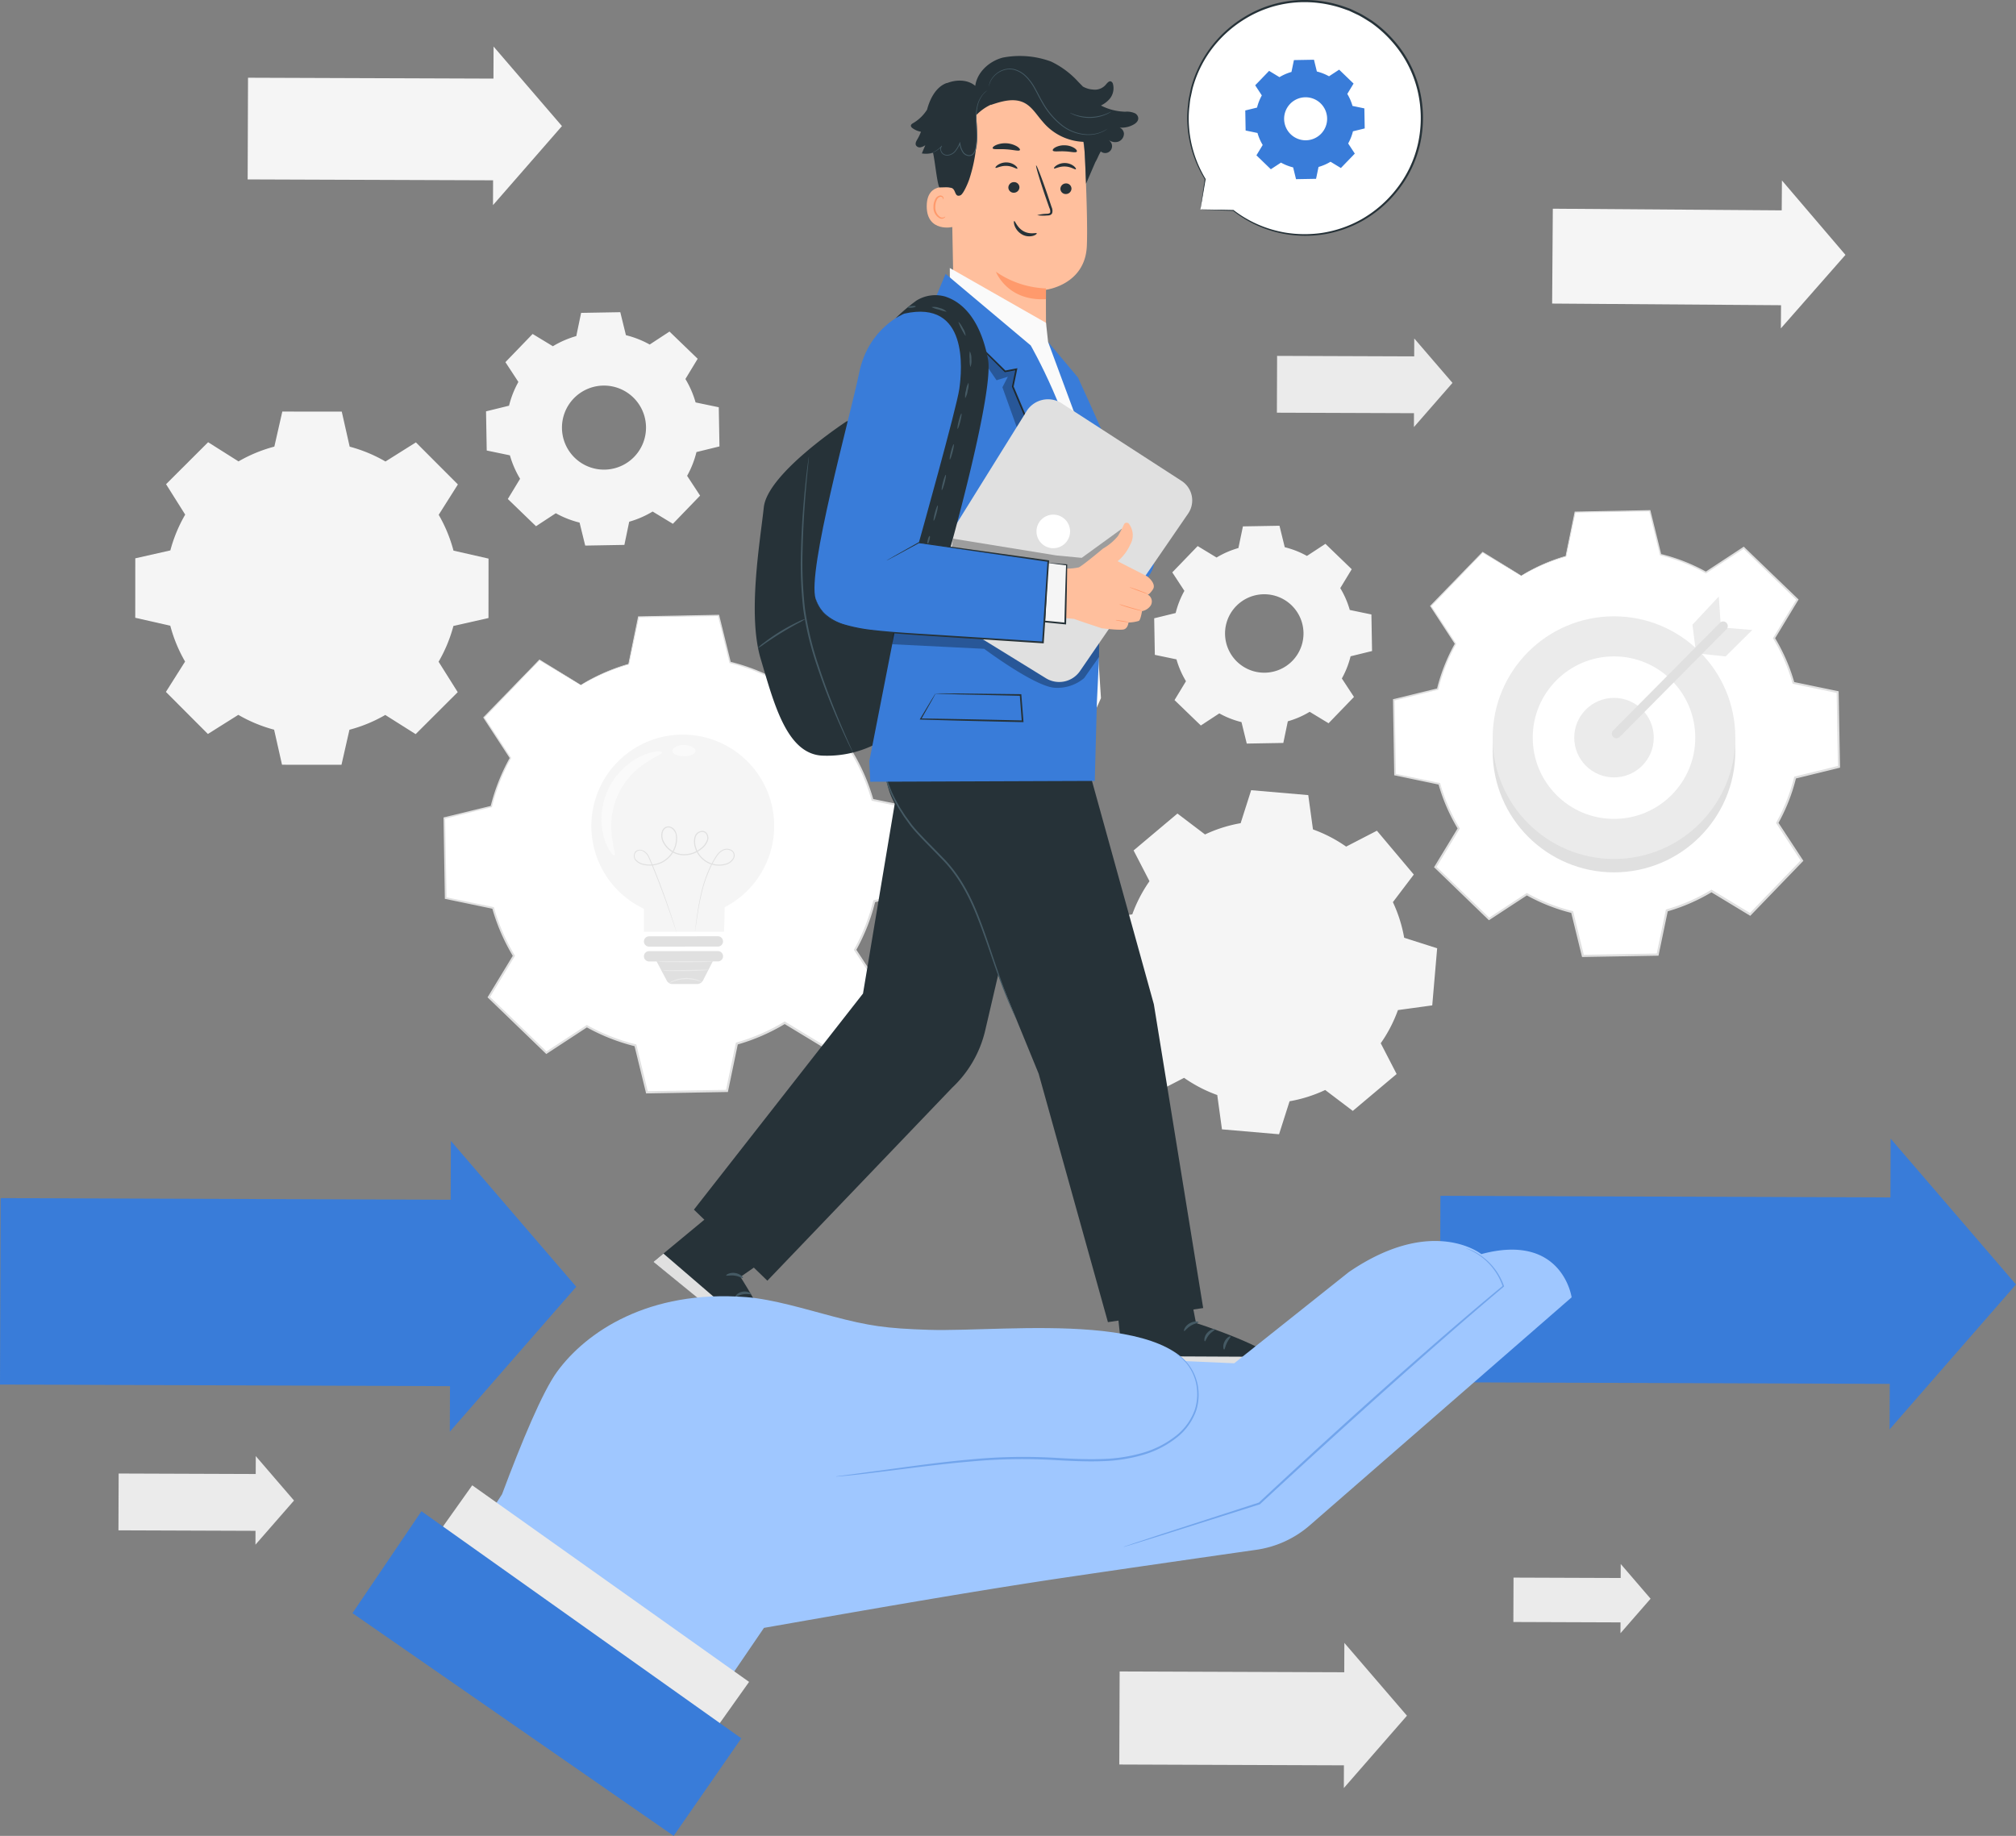 <svg xmlns="http://www.w3.org/2000/svg" width="470.526" height="428.525" viewBox="0 0 470.526 428.525">
  <rect x="0" y="0" width="470.526" height="428.525" fill="#808080" stroke="none"/>
  <g id="helping" transform="translate(-15.078 -36.763)">
    <g id="Background_Complete">
      <g id="Group_5" data-name="Group 5">
        <g id="Group_4" data-name="Group 4">
          <g id="Group_3" data-name="Group 3">
            <path id="Path_1" data-name="Path 1" d="M370.131,171.149a42.767,42.767,0,0,1,10.427-4.532l2.147-10.321,17.438-.306,2.51,10.238a42.681,42.681,0,0,1,10.58,4.163l8.813-5.777,12.546,12.114-5.462,9.009a42.718,42.718,0,0,1,4.531,10.429l10.319,2.147.307,17.438-10.238,2.51a42.725,42.725,0,0,1-4.162,10.579l5.775,8.814L423.55,250.2l-9.01-5.462a42.778,42.778,0,0,1-10.429,4.531l-2.147,10.32-17.438.307-2.51-10.239a42.725,42.725,0,0,1-10.579-4.162l-8.813,5.776-12.547-12.113,5.463-9.009a42.753,42.753,0,0,1-4.532-10.428l-10.319-2.148-.307-17.437,10.239-2.511a42.725,42.725,0,0,1,4.162-10.579l-5.776-8.813,12.112-12.547,9.012,5.463Z" fill="#fff"/>
            <g id="Group_2" data-name="Group 2">
              <path id="Path_2" data-name="Path 2" d="M370.131,171.149a42.767,42.767,0,0,1,10.427-4.532l2.147-10.321,17.438-.306,2.51,10.238a42.681,42.681,0,0,1,10.58,4.163l8.813-5.777,12.546,12.114-5.462,9.009a42.718,42.718,0,0,1,4.531,10.429l10.319,2.147.307,17.438-10.238,2.51a42.725,42.725,0,0,1-4.162,10.579l5.775,8.814L423.55,250.2l-9.01-5.462a42.778,42.778,0,0,1-10.429,4.531l-2.147,10.32-17.438.307-2.51-10.239a42.725,42.725,0,0,1-10.579-4.162l-8.813,5.776-12.547-12.113,5.463-9.009a42.753,42.753,0,0,1-4.532-10.428l-10.319-2.148-.307-17.437,10.239-2.511a42.725,42.725,0,0,1,4.162-10.579l-5.776-8.813,12.112-12.547,9.012,5.463Z" fill="none"/>
              <g id="Group_1" data-name="Group 1">
                <path id="Path_3" data-name="Path 3" d="M370.131,171.149s-.2-.1-.581-.33l-1.722-1.021-6.752-4.042.1-.013L349.1,178.324l.016-.164,5.793,8.8.051.077-.045.082a42.761,42.761,0,0,0-4.129,10.545l-.024.1-.1.025-10.234,2.524.141-.183c.1,5.49.212,11.316.326,17.436l-.164-.2,10.322,2.138.128.026.035.126a42.7,42.7,0,0,0,4.518,10.371l.07.116-.07.117-5.456,9.013-.037-.287c3.942,3.8,8.194,7.9,12.554,12.106l-.3-.028,8.811-5.781.125-.082.131.073a42.711,42.711,0,0,0,10.52,4.134l.147.036.037.148c.787,3.206,1.646,6.7,2.513,10.237l-.252-.193c5.521-.1,11.438-.2,17.437-.311l-.249.206,2.147-10.32.031-.155.152-.042a42.6,42.6,0,0,0,10.354-4.5l.01-.006.137-.081.133.081,9.01,5.463-.322.042q6.135-6.353,12.114-12.545l-.03.32-5.773-8.814-.085-.13.075-.135a42.532,42.532,0,0,0,4.141-10.515l.037-.148.148-.036,10.238-2.506-.188.245q-.153-8.93-.3-17.437l.19.23-10.318-2.154-.139-.029-.038-.136a42.572,42.572,0,0,0-4.5-10.376l-.07-.117.071-.116c1.875-3.088,3.693-6.081,5.47-9l.034.268L421.91,164.759l.247.023-8.819,5.766-.1.062-.1-.055a42.644,42.644,0,0,0-10.53-4.159l-.1-.025-.024-.1c-.906-3.723-1.723-7.076-2.493-10.242l.152.118-17.438.268.112-.093c-.872,4.129-1.587,7.51-2.18,10.314l-.011.05-.049.014a43.5,43.5,0,0,0-7.97,3.112c-.843.426-1.455.774-1.866,1s-.615.338-.615.338.2-.134.592-.376,1.011-.6,1.848-1.039a42.027,42.027,0,0,1,7.964-3.2l-.059.063c.575-2.808,1.269-6.193,2.115-10.327l.019-.091.094,0,17.437-.343.123,0,.029.12c.781,3.164,1.608,6.513,2.526,10.234l-.125-.125a42.927,42.927,0,0,1,10.63,4.165l-.193.007,8.807-5.787.133-.088.114.111,12.559,12.1.125.12-.09.148-5.455,9.013v-.233a42.961,42.961,0,0,1,4.563,10.482l-.177-.165,10.321,2.142.188.039,0,.192q.153,8.5.314,17.437l0,.2-.193.048-10.236,2.514.185-.185a42.989,42.989,0,0,1-4.184,10.643l-.01-.264,5.777,8.812.113.172-.144.148-12.11,12.548-.145.149-.178-.107-9.01-5.462h.27l-.01.005a43.091,43.091,0,0,1-10.482,4.553l.184-.2c-.738,3.543-1.471,7.062-2.149,10.32l-.042.2-.207,0-17.437.3-.2,0-.049-.2c-.864-3.534-1.721-7.032-2.506-10.239l.184.184a43.2,43.2,0,0,1-10.64-4.19l.256-.009c-3.055,2-6.069,3.975-8.815,5.772l-.162.106-.139-.135-12.54-12.121-.133-.129.1-.158,5.469-9.005v.232a43.073,43.073,0,0,1-4.546-10.486l.163.152-10.318-2.158-.161-.034,0-.164c-.1-6.12-.2-11.947-.287-17.437l0-.149.144-.035,10.242-2.5-.126.125a43.085,43.085,0,0,1,4.2-10.612l.006.158c-2.076-3.181-4.016-6.153-5.759-8.825l-.059-.088.074-.076,12.147-12.513.047-.048.057.035c2.921,1.793,5.157,3.167,6.677,4.1l1.712,1.062C369.936,171.016,370.131,171.149,370.131,171.149Z" fill="#e0e0e0"/>
              </g>
            </g>
          </g>
        </g>
      </g>
      <g id="Group_38" data-name="Group 38">
        <g id="Group_10" data-name="Group 10">
          <g id="Group_9" data-name="Group 9">
            <g id="Group_8" data-name="Group 8">
              <path id="Path_4" data-name="Path 4" d="M150.645,196.659a45.8,45.8,0,0,1,11.17-4.855l2.3-11.057,18.682-.328,2.688,10.969a45.743,45.743,0,0,1,11.335,4.459l9.442-6.189L219.7,202.637l-5.852,9.651a45.741,45.741,0,0,1,4.854,11.173l11.056,2.3.329,18.681-10.969,2.689a45.752,45.752,0,0,1-4.459,11.334l6.188,9.442-12.977,13.441-9.652-5.853a45.741,45.741,0,0,1-11.173,4.854l-2.3,11.057-18.681.328-2.689-10.97a45.79,45.79,0,0,1-11.334-4.459l-9.442,6.189L129.16,269.516l5.853-9.652a45.721,45.721,0,0,1-4.855-11.172l-11.056-2.3-.328-18.681,10.969-2.689a45.829,45.829,0,0,1,4.459-11.334l-6.188-9.442L140.991,190.8l9.654,5.856Z" fill="#fff"/>
              <g id="Group_7" data-name="Group 7">
                <path id="Path_5" data-name="Path 5" d="M150.645,196.659a45.8,45.8,0,0,1,11.17-4.855l2.3-11.057,18.682-.328,2.688,10.969a45.743,45.743,0,0,1,11.335,4.459l9.442-6.189L219.7,202.637l-5.852,9.651a45.741,45.741,0,0,1,4.854,11.173l11.056,2.3.329,18.681-10.969,2.689a45.752,45.752,0,0,1-4.459,11.334l6.188,9.442-12.977,13.441-9.652-5.853a45.741,45.741,0,0,1-11.173,4.854l-2.3,11.057-18.681.328-2.689-10.97a45.79,45.79,0,0,1-11.334-4.459l-9.442,6.189L129.16,269.516l5.853-9.652a45.721,45.721,0,0,1-4.855-11.172l-11.056-2.3-.328-18.681,10.969-2.689a45.829,45.829,0,0,1,4.459-11.334l-6.188-9.442L140.991,190.8l9.654,5.856Z" fill="none"/>
                <g id="Group_6" data-name="Group 6">
                  <path id="Path_6" data-name="Path 6" d="M150.645,196.659s-.209-.112-.622-.355l-1.845-1.1-7.23-4.332.1-.014L128.11,204.339l.015-.164,6.206,9.43.051.077-.045.081a45.865,45.865,0,0,0-4.427,11.3l-.024.1-.1.025-10.965,2.7.142-.183c.109,5.881.225,12.125.347,18.681l-.163-.2,11.058,2.291.128.026.035.126a45.749,45.749,0,0,0,4.84,11.114l.071.116-.071.117c-1.812,2.992-3.811,6.293-5.846,9.655l-.037-.287,13.449,12.971-.3-.028,9.439-6.193.125-.082.13.073a45.775,45.775,0,0,0,11.274,4.431l.148.036.037.148c.843,3.436,1.763,7.183,2.692,10.969l-.252-.194,18.68-.332-.249.206c.727-3.492,1.511-7.261,2.3-11.057l.032-.154.151-.043a45.69,45.69,0,0,0,11.1-4.821l.01-.006.136-.081.133.081,9.652,5.853-.322.042,12.978-13.44-.03.32q-3.124-4.768-6.186-9.443l-.085-.129.076-.136a45.583,45.583,0,0,0,4.438-11.27l.036-.148.148-.036,10.97-2.686-.189.246q-.163-9.567-.32-18.681l.191.23-11.054-2.307-.139-.029-.039-.136a45.62,45.62,0,0,0-4.823-11.121l-.07-.117.07-.117q3.015-4.962,5.859-9.646l.035.268L206.124,189.8l.248.023L196.924,196l-.1.062-.1-.055a45.715,45.715,0,0,0-11.285-4.456l-.1-.025-.024-.1c-.971-3.989-1.846-7.581-2.672-10.972l.152.117-18.682.29.112-.093c-.934,4.424-1.7,8.046-2.333,11.05l-.011.05-.048.014a46.536,46.536,0,0,0-8.539,3.337c-.9.457-1.558.831-2,1.073s-.655.364-.655.364.213-.143.635-.4,1.082-.641,1.98-1.111a45.023,45.023,0,0,1,8.532-3.422l-.059.063c.617-3.008,1.36-6.635,2.269-11.063l.019-.091.093,0,18.681-.365.123,0,.029.12c.836,3.389,1.722,6.978,2.705,10.964l-.125-.125a45.983,45.983,0,0,1,11.385,4.462l-.193.007,9.435-6.2.133-.087.115.111,13.454,12.966.125.12-.09.148c-1.9,3.135-3.84,6.344-5.845,9.656v-.233a46.062,46.062,0,0,1,4.886,11.226l-.177-.165,11.057,2.294.188.039,0,.191q.165,9.111.337,18.681l0,.2-.192.047-10.968,2.693.185-.185a46.027,46.027,0,0,1-4.48,11.4l-.009-.265q3.063,4.674,6.189,9.441l.113.172-.143.148L208.063,281.53l-.144.149-.178-.107-9.653-5.853h.27l-.01.007a46.135,46.135,0,0,1-11.226,4.875l.184-.2c-.791,3.8-1.576,7.564-2.3,11.057l-.042.2-.207,0-18.681.324-.2,0-.048-.2c-.927-3.786-1.845-7.534-2.686-10.97l.184.185a46.274,46.274,0,0,1-11.4-4.488l.256-.009c-3.272,2.144-6.5,4.259-9.444,6.185l-.163.106-.139-.135L129,269.686l-.133-.129.1-.159c2.04-3.358,4.042-6.657,5.858-9.647v.232a46.109,46.109,0,0,1-4.87-11.229l.163.152-11.055-2.311-.161-.033,0-.164c-.108-6.556-.211-12.8-.308-18.681l0-.148.144-.035,10.972-2.675-.125.125a46.1,46.1,0,0,1,4.492-11.367l.005.158-6.17-9.453-.058-.089.073-.076,13.012-13.408.047-.048.056.035,7.156,4.389,1.835,1.136C150.436,196.518,150.645,196.659,150.645,196.659Z" fill="#e0e0e0"/>
                </g>
              </g>
            </g>
          </g>
        </g>
        <g id="Group_37" data-name="Group 37">
          <g id="Group_24" data-name="Group 24">
            <g id="Group_13" data-name="Group 13">
              <g id="Group_12" data-name="Group 12">
                <g id="Group_11" data-name="Group 11">
                  <path id="Path_7" data-name="Path 7" d="M195.769,229.547a21.336,21.336,0,1,0-30.407,19.333c0,2.528.005,5.382.005,5.382l18.7-.018s.11-3.021.149-5.718A21.326,21.326,0,0,0,195.769,229.547Z" fill="#f5f5f5"/>
                </g>
              </g>
            </g>
            <g id="Group_17" data-name="Group 17">
              <g id="Group_16" data-name="Group 16">
                <g id="Group_15" data-name="Group 15">
                  <g id="Group_14" data-name="Group 14">
                    <path id="Path_8" data-name="Path 8" d="M177.3,254.164s0-.09.021-.264.049-.439.087-.77c.082-.676.2-1.673.388-2.953s.439-2.844.844-4.639a31.567,31.567,0,0,1,1.931-5.939,20.344,20.344,0,0,1,1.751-3.194,3.938,3.938,0,0,1,1.458-1.312,2.2,2.2,0,0,1,2.026.064,1.452,1.452,0,0,1,.676.844,1.49,1.49,0,0,1-.088,1.1,3.036,3.036,0,0,1-1.647,1.421,5.836,5.836,0,0,1-4.436-.309,5.917,5.917,0,0,1-3.016-3.557,4.475,4.475,0,0,1-.129-2.461,1.917,1.917,0,0,1,1.938-1.484,1.378,1.378,0,0,1,1.087.751,1.928,1.928,0,0,1,.172,1.315,4.167,4.167,0,0,1-1.5,2.121,6.362,6.362,0,0,1-4.972,1.448,5.546,5.546,0,0,1-4.129-3.071,3.223,3.223,0,0,1-.146-2.584,1.629,1.629,0,0,1,.935-.944,1.6,1.6,0,0,1,1.314.119,2.121,2.121,0,0,1,.9.936,3.332,3.332,0,0,1,.327,1.229,6.139,6.139,0,0,1-.322,2.438,6.351,6.351,0,0,1-3,3.581,6.469,6.469,0,0,1-4.415.611,3.385,3.385,0,0,1-1.922-1.017,1.652,1.652,0,0,1-.12-2.055,1.393,1.393,0,0,1,.958-.47,2.01,2.01,0,0,1,1.018.2,3.088,3.088,0,0,1,1.308,1.463c.537,1.157.969,2.28,1.406,3.354,1.71,4.3,2.924,7.841,3.737,10.295.406,1.228.707,2.186.908,2.836q.143.476.223.741c.049.168.067.256.067.256s-.036-.083-.093-.248l-.248-.733c-.222-.655-.542-1.6-.954-2.819-.842-2.443-2.082-5.974-3.813-10.258-.439-1.065-.884-2.2-1.414-3.332A2.893,2.893,0,0,0,165.2,235.5a1.279,1.279,0,0,0-1.593,1.995,3.17,3.17,0,0,0,1.8.935,6.239,6.239,0,0,0,4.25-.6,6.11,6.11,0,0,0,2.881-3.448,5.9,5.9,0,0,0,.306-2.337,2.32,2.32,0,0,0-1.1-1.959,1.343,1.343,0,0,0-1.1-.1,1.372,1.372,0,0,0-.784.8,2.967,2.967,0,0,0,.145,2.375,5.287,5.287,0,0,0,3.933,2.921,6.1,6.1,0,0,0,4.764-1.39,3.932,3.932,0,0,0,1.412-1.976,1.677,1.677,0,0,0-.147-1.139,1.12,1.12,0,0,0-.885-.618,1.5,1.5,0,0,0-1.061.344,1.834,1.834,0,0,0-.607.956,4.227,4.227,0,0,0,.124,2.317,5.627,5.627,0,0,0,7.129,3.727,2.818,2.818,0,0,0,1.527-1.3,1.26,1.26,0,0,0-.5-1.658,2,2,0,0,0-1.825-.061,3.735,3.735,0,0,0-1.383,1.24,20.219,20.219,0,0,0-1.746,3.152,31.808,31.808,0,0,0-1.957,5.9c-.417,1.786-.682,3.345-.886,4.621-.188,1.27-.335,2.26-.437,2.945-.048.328-.086.583-.112.767S177.3,254.164,177.3,254.164Z" fill="#e0e0e0"/>
                  </g>
                </g>
              </g>
            </g>
            <g id="Group_20" data-name="Group 20">
              <g id="Group_19" data-name="Group 19">
                <g id="Group_18" data-name="Group 18">
                  <path id="Path_9" data-name="Path 9" d="M182.629,257.708l-16.056.016a1.2,1.2,0,0,1-1.206-1.2h0a1.2,1.2,0,0,1,1.2-1.206l16.056-.016a1.2,1.2,0,0,1,1.206,1.2h0A1.2,1.2,0,0,1,182.629,257.708Z" fill="#e0e0e0"/>
                </g>
              </g>
            </g>
            <g id="Group_23" data-name="Group 23">
              <g id="Group_22" data-name="Group 22">
                <g id="Group_21" data-name="Group 21">
                  <path id="Path_10" data-name="Path 10" d="M182.63,258.761l-16.056.016a1.2,1.2,0,1,0,0,2.409h1.763l2.342,4.448a1.546,1.546,0,0,0,1.371.826l5.737-.006a1.548,1.548,0,0,0,1.377-.843l2.268-4.438h1.2a1.2,1.2,0,1,0,0-2.41Z" fill="#e0e0e0"/>
                </g>
              </g>
            </g>
          </g>
          <path id="Path_11" data-name="Path 11" d="M168.27,212.183a11.34,11.34,0,0,0-3.288.959,15.68,15.68,0,0,0-4.27,2.844,16.411,16.411,0,0,0-3.742,5.124,16.6,16.6,0,0,0-1.487,6.169,15.7,15.7,0,0,0,.593,5.1,11.331,11.331,0,0,0,1.4,3.127c.458.67.814.97.969.89.355-.18-.251-1.785-.549-4.388a17.548,17.548,0,0,1,7.982-17.238c2.178-1.458,3.794-2.033,3.7-2.42C169.537,212.176,169.077,212.1,168.27,212.183Z" fill="#fafafa"/>
          <path id="Path_12" data-name="Path 12" d="M176.733,211.153a4.28,4.28,0,0,0-4.032-.017c-.488.3-.738.675-.678,1.029.139.717,1.333,1.085,2.686,1.1,1.128.033,2.337-.277,2.694-1.074C177.465,211.834,177.218,211.453,176.733,211.153Z" fill="#fafafa"/>
          <g id="Group_28" data-name="Group 28">
            <g id="Group_27" data-name="Group 27">
              <g id="Group_26" data-name="Group 26">
                <g id="Group_25" data-name="Group 25">
                  <path id="Path_13" data-name="Path 13" d="M178.868,265.991c-.019.04-.423-.145-1.1-.338a8.926,8.926,0,0,0-5.423.162c-.668.234-1.06.442-1.081.4a3.319,3.319,0,0,1,1.015-.577,7.819,7.819,0,0,1,5.546-.165A3.262,3.262,0,0,1,178.868,265.991Z" fill="#ebebeb"/>
                </g>
              </g>
            </g>
          </g>
          <g id="Group_32" data-name="Group 32">
            <g id="Group_31" data-name="Group 31">
              <g id="Group_30" data-name="Group 30">
                <g id="Group_29" data-name="Group 29">
                  <ellipse id="Ellipse_1" data-name="Ellipse 1" cx="6.483" cy="0.131" rx="6.483" ry="0.131" transform="translate(168.502 261.109) rotate(-0.052)" fill="#ebebeb"/>
                </g>
              </g>
            </g>
          </g>
          <g id="Group_36" data-name="Group 36">
            <g id="Group_35" data-name="Group 35">
              <g id="Group_34" data-name="Group 34">
                <g id="Group_33" data-name="Group 33">
                  <path id="Path_14" data-name="Path 14" d="M180.466,263.132a9.093,9.093,0,0,1-1.581.162c-.979.063-2.333.12-3.829.143s-2.852.006-3.833-.027a9.029,9.029,0,0,1-1.584-.114,9.867,9.867,0,0,1,1.586-.07l3.827-.05,3.825-.066A9.985,9.985,0,0,1,180.466,263.132Z" fill="#ebebeb"/>
                </g>
              </g>
            </g>
          </g>
        </g>
      </g>
      <g id="Group_40" data-name="Group 40">
        <g id="Group_39" data-name="Group 39">
          <path id="Path_15" data-name="Path 15" d="M296.326,231.539a32.768,32.768,0,0,1,8.313-2.631l2.455-7.7,13.326,1.147,1.1,8.008a32.793,32.793,0,0,1,7.742,4.013l7.18-3.709,8.612,10.234-4.881,6.439a32.762,32.762,0,0,1,2.632,8.314l7.7,2.455-1.147,13.326-8.008,1.1a32.781,32.781,0,0,1-4.013,7.74l3.708,7.181-10.232,8.611-6.44-4.88a32.788,32.788,0,0,1-8.314,2.631l-2.455,7.7-13.325-1.147-1.1-8.009a32.769,32.769,0,0,1-7.741-4.013l-7.18,3.709-8.612-10.233,4.881-6.44a32.69,32.69,0,0,1-2.632-8.313l-7.7-2.455,1.146-13.326,8.009-1.1a32.763,32.763,0,0,1,4.013-7.74l-3.709-7.18,10.233-8.612,6.439,4.88Z" fill="#f5f5f5"/>
        </g>
      </g>
      <g id="Group_42" data-name="Group 42">
        <g id="Group_41" data-name="Group 41">
          <path id="Path_16" data-name="Path 16" d="M70.749,144.461a33.985,33.985,0,0,1,8.36-3.452l1.859-8.179,13.875.011,1.847,8.181a33.99,33.99,0,0,1,8.356,3.465l7.1-4.466,9.8,9.82-4.477,7.086a33.976,33.976,0,0,1,3.452,8.362l8.178,1.859-.011,13.875-8.181,1.847a33.992,33.992,0,0,1-3.465,8.354l4.466,7.1-9.818,9.8L105,203.647a33.983,33.983,0,0,1-8.362,3.452l-1.859,8.179L80.9,215.267l-1.847-8.181a34.031,34.031,0,0,1-8.354-3.465l-7.1,4.466-9.8-9.819,4.477-7.086a33.97,33.97,0,0,1-3.453-8.362l-8.178-1.859.011-13.875,8.181-1.848a34.031,34.031,0,0,1,3.465-8.354l-4.466-7.1,9.818-9.8,7.09,4.476Z" fill="#f5f5f5"/>
        </g>
      </g>
      <g id="Group_44" data-name="Group 44">
        <g id="Group_43" data-name="Group 43">
          <path id="Path_17" data-name="Path 17" d="M299.019,166.9a20.926,20.926,0,0,1,5.1-2.218l1.052-5.051,8.533-.15,1.229,5.01a20.92,20.92,0,0,1,5.178,2.037l4.313-2.827,6.14,5.929-2.673,4.409a20.889,20.889,0,0,1,2.218,5.1l5.05,1.051.15,8.534-5.011,1.229a20.875,20.875,0,0,1-2.037,5.177l2.827,4.313-5.928,6.14-4.409-2.673a20.908,20.908,0,0,1-5.1,2.217l-1.051,5.051-8.534.149-1.228-5.011a20.959,20.959,0,0,1-5.178-2.037l-4.313,2.827-6.14-5.928,2.673-4.409a20.911,20.911,0,0,1-2.218-5.1l-5.051-1.051-.149-8.534,5.011-1.229a20.859,20.859,0,0,1,2.037-5.177l-2.827-4.313,5.928-6.14,4.409,2.675Zm4.549,11.368a9.156,9.156,0,1,0,12.946-.227A9.157,9.157,0,0,0,303.568,178.27Z" fill="#f5f5f5"/>
        </g>
      </g>
      <g id="Group_46" data-name="Group 46">
        <g id="Group_45" data-name="Group 45">
          <path id="Path_18" data-name="Path 18" d="M144.115,117.582a22.422,22.422,0,0,1,5.467-2.375l1.126-5.412,9.143-.16L161.167,115a22.36,22.36,0,0,1,5.547,2.183l4.621-3.029,6.579,6.352-2.864,4.723a22.394,22.394,0,0,1,2.376,5.468l5.411,1.126.161,9.143-5.368,1.316a22.4,22.4,0,0,1-2.182,5.547l3.028,4.621-6.351,6.579-4.724-2.864a22.412,22.412,0,0,1-5.468,2.375l-1.126,5.412-9.143.16-1.316-5.368a22.4,22.4,0,0,1-5.547-2.183l-4.621,3.029-6.579-6.352,2.864-4.724a22.377,22.377,0,0,1-2.376-5.468l-5.411-1.126-.161-9.142,5.368-1.316a22.434,22.434,0,0,1,2.182-5.547l-3.028-4.621,6.351-6.578,4.725,2.863Zm4.874,12.18a9.809,9.809,0,1,0,13.87-.244A9.808,9.808,0,0,0,148.989,129.762Z" fill="#f5f5f5"/>
        </g>
      </g>
      <g id="Group_49" data-name="Group 49">
        <g id="Group_48" data-name="Group 48">
          <circle id="Ellipse_2" data-name="Ellipse 2" cx="28.317" cy="28.317" r="28.317" transform="translate(363.463 183.751)" fill="#e0e0e0"/>
          <circle id="Ellipse_3" data-name="Ellipse 3" cx="28.317" cy="28.317" r="28.317" transform="translate(363.463 180.624)" fill="#ebebeb"/>
          <circle id="Ellipse_4" data-name="Ellipse 4" cx="18.967" cy="18.967" r="18.967" transform="translate(372.813 189.974)" fill="#fff"/>
          <circle id="Ellipse_5" data-name="Ellipse 5" cx="9.282" cy="9.282" r="9.282" transform="translate(382.498 199.659)" fill="#ebebeb"/>
          <path id="Path_19" data-name="Path 19" d="M410.858,188.619l-.77-6.042,6.15-6.581.442,6.519Z" fill="#ebebeb"/>
          <path id="Path_20" data-name="Path 20" d="M424.057,183.811l-6.238-.508-6.254,6.016,6.255.669Z" fill="#ebebeb"/>
          <g id="Group_47" data-name="Group 47">
            <path id="Path_21" data-name="Path 21" d="M416.514,182.119l-8.455,8.525q-6.705,6.764-13.412,13.525-1.541,1.556-3.083,3.109a1.078,1.078,0,0,0,1.527,1.52q4.225-4.263,8.454-8.526l13.412-13.525,3.083-3.109a1.077,1.077,0,0,0-1.526-1.519Z" fill="#e0e0e0"/>
          </g>
        </g>
      </g>
      <g id="Group_50" data-name="Group 50">
        <rect id="Rectangle_1" data-name="Rectangle 1" width="53.946" height="21.724" transform="translate(276.396 426.91) rotate(0.206)" fill="#ebebeb"/>
        <path id="Path_22" data-name="Path 22" d="M343.456,437.237l-7.366,8.443-7.365,8.443.062-16.939.06-16.938,7.305,8.495Z" fill="#ebebeb"/>
      </g>
      <g id="Group_51" data-name="Group 51">
        <rect id="Rectangle_2" data-name="Rectangle 2" width="58.94" height="23.735" transform="translate(72.965 54.907) rotate(0.206)" fill="#f5f5f5"/>
        <path id="Path_23" data-name="Path 23" d="M146.236,66.192l-8.047,9.225-8.047,9.225.066-18.507.067-18.508,7.981,9.283Z" fill="#f5f5f5"/>
      </g>
      <g id="Group_52" data-name="Group 52">
        <rect id="Rectangle_3" data-name="Rectangle 3" width="25.736" height="10.363" transform="translate(368.328 405.004) rotate(0.206)" fill="#ebebeb"/>
        <path id="Path_24" data-name="Path 24" d="M400.317,409.93l-3.514,4.028-3.513,4.028.029-8.081.028-8.081,3.486,4.052Z" fill="#ebebeb"/>
      </g>
      <g id="Group_53" data-name="Group 53">
        <rect id="Rectangle_4" data-name="Rectangle 4" width="32.931" height="13.261" transform="translate(42.771 380.709) rotate(0.206)" fill="#ebebeb"/>
        <path id="Path_25" data-name="Path 25" d="M83.7,387.013l-4.5,5.154-4.5,5.154.038-10.34.037-10.341,4.459,5.187Z" fill="#ebebeb"/>
      </g>
      <g id="Group_54" data-name="Group 54">
        <rect id="Rectangle_5" data-name="Rectangle 5" width="32.931" height="13.26" transform="translate(313.148 119.832) rotate(0.206)" fill="#ebebeb"/>
        <path id="Path_26" data-name="Path 26" d="M354.083,126.137l-4.5,5.154-4.5,5.154.037-10.341.039-10.34,4.458,5.186Z" fill="#ebebeb"/>
      </g>
      <g id="Group_55" data-name="Group 55">
        <rect id="Rectangle_6" data-name="Rectangle 6" width="54.983" height="22.141" transform="translate(377.499 85.48) rotate(0.413)" fill="#f5f5f5"/>
        <path id="Path_27" data-name="Path 27" d="M445.8,96.256l-7.537,8.578-7.538,8.579.124-17.265.125-17.264,7.413,8.686Z" fill="#f5f5f5"/>
      </g>
    </g>
    <g id="Arrows">
      <g id="Group_56" data-name="Group 56">
        <rect id="Rectangle_7" data-name="Rectangle 7" width="108.066" height="43.517" transform="translate(351.266 315.89) rotate(0.206)" fill="#397cd9"/>
        <path id="Path_28" data-name="Path 28" d="M485.6,336.582l-14.755,16.913L456.1,370.409l.122-33.933.122-33.933,14.633,17.019Z" fill="#397cd9"/>
      </g>
      <g id="Group_57" data-name="Group 57">
        <rect id="Rectangle_8" data-name="Rectangle 8" width="108.066" height="43.516" transform="translate(15.235 316.424) rotate(0.206)" fill="#397cd9"/>
        <path id="Path_29" data-name="Path 29" d="M149.575,337.114l-14.754,16.913L120.066,370.94l.122-33.933.123-33.932,14.632,17.019Z" fill="#397cd9"/>
      </g>
    </g>
    <g id="Speech_Bubble">
      <g id="Group_67" data-name="Group 67">
        <g id="Group_64" data-name="Group 64">
          <g id="Group_63" data-name="Group 63">
            <g id="Group_62" data-name="Group 62">
              <g id="Group_61" data-name="Group 61">
                <g id="Group_60" data-name="Group 60">
                  <g id="Group_59" data-name="Group 59">
                    <path id="Path_30" data-name="Path 30" d="M295.231,85.66l1.13-7.085a27.355,27.355,0,1,1,6.543,7.3l.01.013Z" fill="#fff"/>
                    <g id="Group_58" data-name="Group 58">
                      <path id="Path_31" data-name="Path 31" d="M295.231,85.66s.154.017.479.034l1.46.067,5.742.231a.106.106,0,0,0,.109-.1.118.118,0,0,0-.022-.069l-.009-.012-.149.147a27.218,27.218,0,0,0,12.052,5.413,28.116,28.116,0,0,0,8.737.152,27.457,27.457,0,0,0,9.407-3.186,28.05,28.05,0,0,0,8.319-7.156A26.94,26.94,0,0,0,346.5,70.486a28.16,28.16,0,0,0-.049-12.623,26.971,26.971,0,0,0-6.094-11.735,28.265,28.265,0,0,0-5.067-4.543c-.952-.6-1.9-1.21-2.881-1.726l-1.506-.716-.751-.352-.78-.276a28.077,28.077,0,0,0-12.647-1.608,26.861,26.861,0,0,0-11.328,3.885,28.106,28.106,0,0,0-8.115,7.517,27.585,27.585,0,0,0-4.247,9.047q-.242,1.156-.477,2.274c-.139.748-.18,1.5-.271,2.227a24.852,24.852,0,0,0-.054,4.232,27.178,27.178,0,0,0,4.043,12.537l-.014-.069c-.338,2.285-.6,4.065-.784,5.3-.082.578-.146,1.027-.192,1.354a3.762,3.762,0,0,0-.053.45s.039-.168.1-.48c.06-.332.14-.787.243-1.372.208-1.215.508-2.967.894-5.217a.1.1,0,0,0-.015-.07,27.276,27.276,0,0,1-3.886-12.451,24.627,24.627,0,0,1,.081-4.18c.1-.718.14-1.458.28-2.195q.237-1.1.482-2.24a27.263,27.263,0,0,1,4.225-8.892,27.738,27.738,0,0,1,8.009-7.369A26.439,26.439,0,0,1,316.776,37.4,27.621,27.621,0,0,1,329.188,39l.766.271.736.346,1.477.7c.967.507,1.892,1.109,2.826,1.695a27.91,27.91,0,0,1,4.972,4.459,26.511,26.511,0,0,1,5.984,11.512,27.7,27.7,0,0,1,.063,12.39,26.487,26.487,0,0,1-5.027,10.517,27.682,27.682,0,0,1-8.161,7.068,27.167,27.167,0,0,1-9.251,3.179,27.92,27.92,0,0,1-8.622-.1,27.261,27.261,0,0,1-11.98-5.249.105.105,0,0,0-.148.018.108.108,0,0,0,0,.129l.01.012.087-.169-5.68-.105-1.487-.02C295.414,85.653,295.231,85.66,295.231,85.66Z" fill="#263238"/>
                    </g>
                  </g>
                </g>
              </g>
            </g>
          </g>
        </g>
        <g id="Group_66" data-name="Group 66">
          <g id="Group_65" data-name="Group 65">
            <path id="Path_32" data-name="Path 32" d="M313.7,54.773a11.448,11.448,0,0,1,2.8-1.216l.576-2.769,4.678-.082.674,2.747a11.474,11.474,0,0,1,2.838,1.117l2.364-1.55,3.366,3.25-1.465,2.417a11.5,11.5,0,0,1,1.215,2.8l2.769.576.083,4.678-2.747.673a11.4,11.4,0,0,1-1.117,2.838l1.55,2.364-3.249,3.366-2.417-1.466a11.464,11.464,0,0,1-2.8,1.216l-.576,2.769-4.679.082-.673-2.747a11.5,11.5,0,0,1-2.839-1.117l-2.364,1.55-3.366-3.25,1.466-2.417a11.525,11.525,0,0,1-1.216-2.8l-2.769-.576-.082-4.678,2.747-.674a11.447,11.447,0,0,1,1.116-2.838l-1.55-2.365,3.25-3.366,2.417,1.468Zm2.494,6.232a5.019,5.019,0,1,0,7.1-.125A5.019,5.019,0,0,0,316.19,61.005Z" fill="#397cd9"/>
          </g>
        </g>
      </g>
    </g>
    <g id="Character">
      <g id="Group_477" data-name="Group 477">
        <g id="Group_252" data-name="Group 252">
          <g id="Group_238" data-name="Group 238">
            <g id="Group_237" data-name="Group 237">
              <g id="Group_236" data-name="Group 236">
                <g id="Group_210" data-name="Group 210">
                  <g id="Group_76" data-name="Group 76">
                    <g id="Group_75" data-name="Group 75">
                      <g id="Group_74" data-name="Group 74">
                        <g id="Group_73" data-name="Group 73">
                          <g id="Group_72" data-name="Group 72">
                            <g id="Group_71" data-name="Group 71">
                              <g id="Group_70" data-name="Group 70">
                                <g id="Group_69" data-name="Group 69">
                                  <g id="Group_68" data-name="Group 68">
                                    <path id="Path_33" data-name="Path 33" d="M237.773,112.28l-.734-37.948c-.49-9.434,4.592-17.583,14.036-17.811l.875.029a16.888,16.888,0,0,1,16.3,16.093c.379,8.179.693,17.221.489,21.6-.421,9.055-9.53,10.155-9.53,10.155-.02,0-.017,5.51.008,8.17l-.459,6.254-5.6,1.419Z" fill="#ffbf9d"/>
                                  </g>
                                </g>
                              </g>
                            </g>
                          </g>
                        </g>
                      </g>
                    </g>
                  </g>
                  <g id="Group_86" data-name="Group 86">
                    <g id="Group_85" data-name="Group 85">
                      <g id="Group_84" data-name="Group 84">
                        <g id="Group_83" data-name="Group 83">
                          <g id="Group_82" data-name="Group 82">
                            <g id="Group_81" data-name="Group 81">
                              <g id="Group_80" data-name="Group 80">
                                <g id="Group_79" data-name="Group 79">
                                  <g id="Group_78" data-name="Group 78">
                                    <g id="Group_77" data-name="Group 77">
                                      <path id="Path_34" data-name="Path 34" d="M259.2,104.083a21.9,21.9,0,0,1-11.676-3.89s2.6,6.908,11.672,6.4Z" fill="#ff9a6c"/>
                                    </g>
                                  </g>
                                </g>
                              </g>
                            </g>
                          </g>
                        </g>
                      </g>
                    </g>
                  </g>
                  <g id="Group_102" data-name="Group 102">
                    <g id="Group_101" data-name="Group 101">
                      <g id="Group_100" data-name="Group 100">
                        <g id="Group_99" data-name="Group 99">
                          <g id="Group_98" data-name="Group 98">
                            <g id="Group_97" data-name="Group 97">
                              <g id="Group_96" data-name="Group 96">
                                <g id="Group_95" data-name="Group 95">
                                  <g id="Group_94" data-name="Group 94">
                                    <g id="Group_93" data-name="Group 93">
                                      <g id="Group_92" data-name="Group 92">
                                        <g id="Group_91" data-name="Group 91">
                                          <g id="Group_90" data-name="Group 90">
                                            <g id="Group_89" data-name="Group 89">
                                              <g id="Group_88" data-name="Group 88">
                                                <g id="Group_87" data-name="Group 87">
                                                  <path id="Path_35" data-name="Path 35" d="M265.157,80.79a1.3,1.3,0,0,1-1.292,1.263,1.238,1.238,0,0,1-1.294-1.212,1.3,1.3,0,0,1,1.291-1.264A1.239,1.239,0,0,1,265.157,80.79Z" fill="#263238"/>
                                                </g>
                                              </g>
                                            </g>
                                          </g>
                                        </g>
                                      </g>
                                    </g>
                                  </g>
                                </g>
                              </g>
                            </g>
                          </g>
                        </g>
                      </g>
                    </g>
                  </g>
                  <g id="Group_119" data-name="Group 119">
                    <g id="Group_118" data-name="Group 118">
                      <g id="Group_117" data-name="Group 117">
                        <g id="Group_116" data-name="Group 116">
                          <g id="Group_115" data-name="Group 115">
                            <g id="Group_114" data-name="Group 114">
                              <g id="Group_113" data-name="Group 113">
                                <g id="Group_112" data-name="Group 112">
                                  <g id="Group_111" data-name="Group 111">
                                    <g id="Group_110" data-name="Group 110">
                                      <g id="Group_109" data-name="Group 109">
                                        <g id="Group_108" data-name="Group 108">
                                          <g id="Group_107" data-name="Group 107">
                                            <g id="Group_106" data-name="Group 106">
                                              <g id="Group_105" data-name="Group 105">
                                                <g id="Group_104" data-name="Group 104">
                                                  <g id="Group_103" data-name="Group 103">
                                                    <path id="Path_36" data-name="Path 36" d="M266.18,76.268c-.166.163-1.121-.6-2.514-.64-1.39-.064-2.437.618-2.581.441-.072-.077.1-.376.558-.686a3.552,3.552,0,0,1,2.074-.562,3.409,3.409,0,0,1,1.993.719C266.127,75.884,266.262,76.194,266.18,76.268Z" fill="#263238"/>
                                                  </g>
                                                </g>
                                              </g>
                                            </g>
                                          </g>
                                        </g>
                                      </g>
                                    </g>
                                  </g>
                                </g>
                              </g>
                            </g>
                          </g>
                        </g>
                      </g>
                    </g>
                  </g>
                  <g id="Group_135" data-name="Group 135">
                    <g id="Group_134" data-name="Group 134">
                      <g id="Group_133" data-name="Group 133">
                        <g id="Group_132" data-name="Group 132">
                          <g id="Group_131" data-name="Group 131">
                            <g id="Group_130" data-name="Group 130">
                              <g id="Group_129" data-name="Group 129">
                                <g id="Group_128" data-name="Group 128">
                                  <g id="Group_127" data-name="Group 127">
                                    <g id="Group_126" data-name="Group 126">
                                      <g id="Group_125" data-name="Group 125">
                                        <g id="Group_124" data-name="Group 124">
                                          <g id="Group_123" data-name="Group 123">
                                            <g id="Group_122" data-name="Group 122">
                                              <g id="Group_121" data-name="Group 121">
                                                <g id="Group_120" data-name="Group 120">
                                                  <path id="Path_37" data-name="Path 37" d="M253.01,80.485a1.3,1.3,0,0,1-1.293,1.263,1.238,1.238,0,0,1-1.293-1.212,1.3,1.3,0,0,1,1.292-1.263A1.238,1.238,0,0,1,253.01,80.485Z" fill="#263238"/>
                                                </g>
                                              </g>
                                            </g>
                                          </g>
                                        </g>
                                      </g>
                                    </g>
                                  </g>
                                </g>
                              </g>
                            </g>
                          </g>
                        </g>
                      </g>
                    </g>
                  </g>
                  <g id="Group_152" data-name="Group 152">
                    <g id="Group_151" data-name="Group 151">
                      <g id="Group_150" data-name="Group 150">
                        <g id="Group_149" data-name="Group 149">
                          <g id="Group_148" data-name="Group 148">
                            <g id="Group_147" data-name="Group 147">
                              <g id="Group_146" data-name="Group 146">
                                <g id="Group_145" data-name="Group 145">
                                  <g id="Group_144" data-name="Group 144">
                                    <g id="Group_143" data-name="Group 143">
                                      <g id="Group_142" data-name="Group 142">
                                        <g id="Group_141" data-name="Group 141">
                                          <g id="Group_140" data-name="Group 140">
                                            <g id="Group_139" data-name="Group 139">
                                              <g id="Group_138" data-name="Group 138">
                                                <g id="Group_137" data-name="Group 137">
                                                  <g id="Group_136" data-name="Group 136">
                                                    <path id="Path_38" data-name="Path 38" d="M252.523,76.124c-.167.163-1.123-.6-2.515-.64-1.39-.063-2.436.618-2.582.442-.071-.078.1-.376.559-.685a3.552,3.552,0,0,1,2.074-.563,3.417,3.417,0,0,1,1.994.72C252.468,75.741,252.6,76.051,252.523,76.124Z" fill="#263238"/>
                                                  </g>
                                                </g>
                                              </g>
                                            </g>
                                          </g>
                                        </g>
                                      </g>
                                    </g>
                                  </g>
                                </g>
                              </g>
                            </g>
                          </g>
                        </g>
                      </g>
                    </g>
                  </g>
                  <g id="Group_168" data-name="Group 168">
                    <g id="Group_167" data-name="Group 167">
                      <g id="Group_166" data-name="Group 166">
                        <g id="Group_165" data-name="Group 165">
                          <g id="Group_164" data-name="Group 164">
                            <g id="Group_163" data-name="Group 163">
                              <g id="Group_162" data-name="Group 162">
                                <g id="Group_161" data-name="Group 161">
                                  <g id="Group_160" data-name="Group 160">
                                    <g id="Group_159" data-name="Group 159">
                                      <g id="Group_158" data-name="Group 158">
                                        <g id="Group_157" data-name="Group 157">
                                          <g id="Group_156" data-name="Group 156">
                                            <g id="Group_155" data-name="Group 155">
                                              <g id="Group_154" data-name="Group 154">
                                                <g id="Group_153" data-name="Group 153">
                                                  <path id="Path_39" data-name="Path 39" d="M257.152,86.992a9.136,9.136,0,0,1,2.274-.331c.357-.024.7-.083.764-.324a1.809,1.809,0,0,0-.2-1.062l-.959-2.743c-1.328-3.9-2.276-7.109-2.119-7.161s1.362,3.07,2.691,6.974q.477,1.443.913,2.757a2.062,2.062,0,0,1,.138,1.4.9.9,0,0,1-.6.5,2.376,2.376,0,0,1-.606.063A9.065,9.065,0,0,1,257.152,86.992Z" fill="#263238"/>
                                                </g>
                                              </g>
                                            </g>
                                          </g>
                                        </g>
                                      </g>
                                    </g>
                                  </g>
                                </g>
                              </g>
                            </g>
                          </g>
                        </g>
                      </g>
                    </g>
                  </g>
                  <g id="Group_180" data-name="Group 180">
                    <g id="Group_179" data-name="Group 179">
                      <g id="Group_178" data-name="Group 178">
                        <g id="Group_177" data-name="Group 177">
                          <g id="Group_176" data-name="Group 176">
                            <g id="Group_175" data-name="Group 175">
                              <g id="Group_174" data-name="Group 174">
                                <g id="Group_173" data-name="Group 173">
                                  <g id="Group_172" data-name="Group 172">
                                    <g id="Group_171" data-name="Group 171">
                                      <g id="Group_170" data-name="Group 170">
                                        <g id="Group_169" data-name="Group 169">
                                          <path id="Path_40" data-name="Path 40" d="M253.122,71.785c-.2.349-1.539-.071-3.182-.163-1.642-.125-3.023.117-3.177-.255-.067-.177.222-.488.811-.756a5.536,5.536,0,0,1,4.845.319C252.966,71.272,253.212,71.618,253.122,71.785Z" fill="#263238"/>
                                        </g>
                                      </g>
                                    </g>
                                  </g>
                                </g>
                              </g>
                            </g>
                          </g>
                        </g>
                      </g>
                    </g>
                  </g>
                  <g id="Group_192" data-name="Group 192">
                    <g id="Group_191" data-name="Group 191">
                      <g id="Group_190" data-name="Group 190">
                        <g id="Group_189" data-name="Group 189">
                          <g id="Group_188" data-name="Group 188">
                            <g id="Group_187" data-name="Group 187">
                              <g id="Group_186" data-name="Group 186">
                                <g id="Group_185" data-name="Group 185">
                                  <g id="Group_184" data-name="Group 184">
                                    <g id="Group_183" data-name="Group 183">
                                      <g id="Group_182" data-name="Group 182">
                                        <g id="Group_181" data-name="Group 181">
                                          <path id="Path_41" data-name="Path 41" d="M266.384,72.176c-.3.311-1.424-.04-2.787-.081-1.361-.082-2.521.164-2.781-.172-.113-.163.074-.476.584-.766a4.39,4.39,0,0,1,2.276-.475,4.318,4.318,0,0,1,2.211.678C266.363,71.695,266.514,72.024,266.384,72.176Z" fill="#263238"/>
                                        </g>
                                      </g>
                                    </g>
                                  </g>
                                </g>
                              </g>
                            </g>
                          </g>
                        </g>
                      </g>
                    </g>
                  </g>
                  <g id="Group_200" data-name="Group 200">
                    <g id="Group_199" data-name="Group 199">
                      <g id="Group_198" data-name="Group 198">
                        <g id="Group_197" data-name="Group 197">
                          <g id="Group_196" data-name="Group 196">
                            <g id="Group_195" data-name="Group 195">
                              <g id="Group_194" data-name="Group 194">
                                <g id="Group_193" data-name="Group 193">
                                  <path id="Path_42" data-name="Path 42" d="M237.548,80.754c-.152-.072-6.162-2.054-6.176,4.146s6.214,4.935,6.225,4.757S237.548,80.754,237.548,80.754Z" fill="#ffbf9d"/>
                                </g>
                              </g>
                            </g>
                          </g>
                        </g>
                      </g>
                    </g>
                  </g>
                  <g id="Group_209" data-name="Group 209">
                    <g id="Group_208" data-name="Group 208">
                      <g id="Group_207" data-name="Group 207">
                        <g id="Group_206" data-name="Group 206">
                          <g id="Group_205" data-name="Group 205">
                            <g id="Group_204" data-name="Group 204">
                              <g id="Group_203" data-name="Group 203">
                                <g id="Group_202" data-name="Group 202">
                                  <g id="Group_201" data-name="Group 201">
                                    <path id="Path_43" data-name="Path 43" d="M235.708,87.305c-.027-.02-.108.075-.291.159a1.078,1.078,0,0,1-.807.015,2.672,2.672,0,0,1-1.231-2.4,3.555,3.555,0,0,1,.306-1.545,1.249,1.249,0,0,1,.814-.828.55.55,0,0,1,.637.3c.083.173.043.3.076.308s.134-.1.084-.36a.688.688,0,0,0-.243-.389.813.813,0,0,0-.6-.16,1.518,1.518,0,0,0-1.13.959,3.651,3.651,0,0,0-.378,1.728,2.8,2.8,0,0,0,1.57,2.681,1.155,1.155,0,0,0,.988-.162C235.7,87.455,235.73,87.316,235.708,87.305Z" fill="#ff9a6c"/>
                                  </g>
                                </g>
                              </g>
                            </g>
                          </g>
                        </g>
                      </g>
                    </g>
                  </g>
                </g>
                <g id="Group_235" data-name="Group 235">
                  <g id="Group_216" data-name="Group 216">
                    <g id="Group_215" data-name="Group 215">
                      <g id="Group_214" data-name="Group 214">
                        <g id="Group_213" data-name="Group 213">
                          <g id="Group_212" data-name="Group 212">
                            <g id="Group_211" data-name="Group 211">
                              <path id="Path_44" data-name="Path 44" d="M280.7,64.086a1.47,1.47,0,0,0-.687-.861,4.522,4.522,0,0,0-2.317-.386,13.063,13.063,0,0,1-5.667-1.449,6.479,6.479,0,0,0,1.673-1.164,3.893,3.893,0,0,0,1.136-3.865.863.863,0,0,0-.484-.6c-.4-.125-.756.269-1.038.581a3.353,3.353,0,0,1-3.159,1.323,5.492,5.492,0,0,1-2.354-.708c-.026-.028-.051-.059-.077-.087q-.482-.5-.943-.962s0,0,0,0v0a20.522,20.522,0,0,0-6.384-4.775,21.075,21.075,0,0,0-11.243-.932c-3.16.815-6.005,3.364-6.458,6.6-1.764-1.5-4.421-1.5-6.581-.645l-.054-.024c-2.4.845-3.779,3.376-4.5,5.822-.039.134-.073.269-.11.4a9.514,9.514,0,0,1-3.244,3.142c-.233.134-.5.3-.529.565s.193.485.409.641a4.773,4.773,0,0,0,1.939.815,10.687,10.687,0,0,1-.8,1.684c-.273.458-.6,1.006-.363,1.484a1.013,1.013,0,0,0,1.058.466,2.981,2.981,0,0,0,1.12-.5l-.812,1.92a5.676,5.676,0,0,0,2.612-.163c.5,2.292.866,6.534,1.449,8.088,1.646.036,2.046-.142,2.875.137,1.072.361.654,2.26,2.054,1.726.712-.272,1.816-2.963,2.057-3.687a35.388,35.388,0,0,0,1.6-14.979,11.38,11.38,0,0,1,3.524-2.521l-.107.1c2.539-.87,5.41-1.724,7.81-.524,1.862.931,2.951,2.872,4.339,4.423a12.981,12.981,0,0,0,9.559,4.7c.344,2.739.43,7.216.554,9.771l2.2-5.1,0,.021c.177-.3.324-.6.466-.9l.049-.091v-.012a15.556,15.556,0,0,1,.725-1.45l.024.021A1.6,1.6,0,0,0,274.359,70a3.618,3.618,0,0,0-.769-.779,2.525,2.525,0,0,0,2.4.634A1.98,1.98,0,0,0,277.4,67.9a1.684,1.684,0,0,0-1-1.355,5.682,5.682,0,0,0,3.239-.7C280.283,65.488,280.912,64.891,280.7,64.086Z" fill="#263238"/>
                            </g>
                          </g>
                        </g>
                      </g>
                    </g>
                  </g>
                  <g id="Group_222" data-name="Group 222">
                    <g id="Group_221" data-name="Group 221">
                      <g id="Group_220" data-name="Group 220">
                        <g id="Group_219" data-name="Group 219">
                          <g id="Group_218" data-name="Group 218">
                            <g id="Group_217" data-name="Group 217">
                              <path id="Path_45" data-name="Path 45" d="M245.546,57.855a7.743,7.743,0,0,0-.914.829,6.5,6.5,0,0,0-1.4,3.007A11.413,11.413,0,0,0,242.985,64c-.007.835.056,1.73.116,2.674a24.069,24.069,0,0,1,.056,2.976,10.549,10.549,0,0,1-.211,1.568,3.278,3.278,0,0,1-.647,1.52,1.368,1.368,0,0,1-1.282.425,2.033,2.033,0,0,1-1.149-.656A4.708,4.708,0,0,1,239,70.192l.19.024a7.626,7.626,0,0,1-1.112,1.9,2.711,2.711,0,0,1-1.77.954,1.738,1.738,0,0,1-.935-.168,1.509,1.509,0,0,1-.633-.628,1.566,1.566,0,0,1-.189-.806,1.132,1.132,0,0,1,.294-.7l.1.086a5.839,5.839,0,0,1-1.956,1.454,5.088,5.088,0,0,1-.6.232,1,1,0,0,1-.217.053,1.192,1.192,0,0,1,.205-.086c.135-.055.336-.135.587-.261a6.025,6.025,0,0,0,1.888-1.476l.1.086a1.163,1.163,0,0,0-.066,1.348,1.36,1.36,0,0,0,.572.557,1.579,1.579,0,0,0,.848.142,2.536,2.536,0,0,0,1.643-.906,7.5,7.5,0,0,0,1.071-1.856l.131-.29.059.314a4.546,4.546,0,0,0,.823,2.208,1.829,1.829,0,0,0,1.029.586,1.155,1.155,0,0,0,1.09-.36,3.092,3.092,0,0,0,.6-1.422,10.474,10.474,0,0,0,.21-1.536,24.618,24.618,0,0,0-.043-2.952c-.055-.943-.112-1.842-.1-2.688a11.408,11.408,0,0,1,.271-2.335,6.416,6.416,0,0,1,1.491-3.03A3.683,3.683,0,0,1,245.546,57.855Z" fill="#455a64"/>
                            </g>
                          </g>
                        </g>
                      </g>
                    </g>
                  </g>
                  <g id="Group_228" data-name="Group 228">
                    <g id="Group_227" data-name="Group 227">
                      <g id="Group_226" data-name="Group 226">
                        <g id="Group_225" data-name="Group 225">
                          <g id="Group_224" data-name="Group 224">
                            <g id="Group_223" data-name="Group 223">
                              <path id="Path_46" data-name="Path 46" d="M273.581,66.8s-.022.024-.073.062l-.228.165a3.006,3.006,0,0,1-.385.245,5,5,0,0,1-.554.289,8.056,8.056,0,0,1-3.887.682,10.285,10.285,0,0,1-5.468-2.045,17.8,17.8,0,0,1-4.683-5.443c-.655-1.1-1.188-2.23-1.776-3.272a11.976,11.976,0,0,0-2.017-2.771,6.2,6.2,0,0,0-2.607-1.6,4.459,4.459,0,0,0-1.378-.165,4.868,4.868,0,0,0-1.264.237,5.247,5.247,0,0,0-2.926,2.455A6.26,6.26,0,0,0,245.861,57a.311.311,0,0,1,.007-.1c.012-.075.027-.166.044-.277a4.483,4.483,0,0,1,.349-1.023,5.154,5.154,0,0,1,1.022-1.373,5.333,5.333,0,0,1,1.93-1.187,5.045,5.045,0,0,1,1.3-.259,4.593,4.593,0,0,1,1.434.159,6.341,6.341,0,0,1,2.7,1.628,12.092,12.092,0,0,1,2.061,2.809c.6,1.05,1.129,2.176,1.778,3.268a17.825,17.825,0,0,0,4.615,5.393,10.225,10.225,0,0,0,5.362,2.054,8.17,8.17,0,0,0,3.843-.608A13.207,13.207,0,0,0,273.581,66.8Z" fill="#455a64"/>
                            </g>
                          </g>
                        </g>
                      </g>
                    </g>
                  </g>
                  <g id="Group_234" data-name="Group 234">
                    <g id="Group_233" data-name="Group 233">
                      <g id="Group_232" data-name="Group 232">
                        <g id="Group_231" data-name="Group 231">
                          <g id="Group_230" data-name="Group 230">
                            <g id="Group_229" data-name="Group 229">
                              <path id="Path_47" data-name="Path 47" d="M274.423,62.819a1.366,1.366,0,0,1-.326.225,7.082,7.082,0,0,1-.966.485,9.413,9.413,0,0,1-1.528.5,9.877,9.877,0,0,1-3.915.108,9.445,9.445,0,0,1-1.554-.409,7.06,7.06,0,0,1-.991-.431,1.394,1.394,0,0,1-.338-.207c.018-.036.518.224,1.377.495a10.677,10.677,0,0,0,1.537.358,10.575,10.575,0,0,0,3.842-.106,10.676,10.676,0,0,0,1.515-.443C273.918,63.072,274.4,62.785,274.423,62.819Z" fill="#455a64"/>
                            </g>
                          </g>
                        </g>
                      </g>
                    </g>
                  </g>
                </g>
              </g>
            </g>
          </g>
          <g id="Group_251" data-name="Group 251">
            <g id="Group_250" data-name="Group 250">
              <g id="Group_249" data-name="Group 249">
                <g id="Group_248" data-name="Group 248">
                  <g id="Group_247" data-name="Group 247">
                    <g id="Group_246" data-name="Group 246">
                      <g id="Group_245" data-name="Group 245">
                        <g id="Group_244" data-name="Group 244">
                          <g id="Group_243" data-name="Group 243">
                            <g id="Group_242" data-name="Group 242">
                              <g id="Group_241" data-name="Group 241">
                                <g id="Group_240" data-name="Group 240">
                                  <g id="Group_239" data-name="Group 239">
                                    <path id="Path_48" data-name="Path 48" d="M257.051,91.229c-.073-.224-1.533.352-3.063-.486s-1.985-2.455-2.193-2.385c-.1.016-.146.458.1,1.122A3.906,3.906,0,0,0,253.64,91.5a3.4,3.4,0,0,0,2.531.314C256.8,91.632,257.1,91.326,257.051,91.229Z" fill="#263238"/>
                                  </g>
                                </g>
                              </g>
                            </g>
                          </g>
                        </g>
                      </g>
                    </g>
                  </g>
                </g>
              </g>
            </g>
          </g>
        </g>
        <g id="Group_311" data-name="Group 311">
          <g id="Group_261" data-name="Group 261">
            <g id="Group_260" data-name="Group 260">
              <g id="Group_259" data-name="Group 259">
                <g id="Group_258" data-name="Group 258">
                  <g id="Group_257" data-name="Group 257">
                    <g id="Group_256" data-name="Group 256">
                      <g id="Group_255" data-name="Group 255">
                        <g id="Group_254" data-name="Group 254">
                          <g id="Group_253" data-name="Group 253">
                            <path id="Path_49" data-name="Path 49" d="M290.926,328.446l3.288,17.13s19.027,6.09,19.175,9.632l-36.134.657-2.84-27.314Z" fill="#263238"/>
                          </g>
                        </g>
                      </g>
                    </g>
                  </g>
                </g>
              </g>
            </g>
          </g>
          <g id="Group_270" data-name="Group 270">
            <g id="Group_269" data-name="Group 269">
              <g id="Group_268" data-name="Group 268">
                <g id="Group_267" data-name="Group 267">
                  <g id="Group_266" data-name="Group 266">
                    <g id="Group_265" data-name="Group 265">
                      <g id="Group_264" data-name="Group 264">
                        <g id="Group_263" data-name="Group 263">
                          <g id="Group_262" data-name="Group 262">
                            <path id="Path_50" data-name="Path 50" d="M277.255,355.865l-.268-2.557,35.192.168a2.56,2.56,0,0,1,1.4,2Z" fill="#e0e0e0"/>
                          </g>
                        </g>
                      </g>
                    </g>
                  </g>
                </g>
              </g>
            </g>
          </g>
          <g id="Group_280" data-name="Group 280">
            <g id="Group_279" data-name="Group 279">
              <g id="Group_278" data-name="Group 278">
                <g id="Group_277" data-name="Group 277">
                  <g id="Group_276" data-name="Group 276">
                    <g id="Group_275" data-name="Group 275">
                      <g id="Group_274" data-name="Group 274">
                        <g id="Group_273" data-name="Group 273">
                          <g id="Group_272" data-name="Group 272">
                            <g id="Group_271" data-name="Group 271">
                              <path id="Path_51" data-name="Path 51" d="M294.819,345.4c-.01.181-.916.245-1.817.809-.916.541-1.39,1.315-1.555,1.24-.166-.038.124-1.114,1.228-1.778S294.861,345.234,294.819,345.4Z" fill="#455a64"/>
                            </g>
                          </g>
                        </g>
                      </g>
                    </g>
                  </g>
                </g>
              </g>
            </g>
          </g>
          <g id="Group_290" data-name="Group 290">
            <g id="Group_289" data-name="Group 289">
              <g id="Group_288" data-name="Group 288">
                <g id="Group_287" data-name="Group 287">
                  <g id="Group_286" data-name="Group 286">
                    <g id="Group_285" data-name="Group 285">
                      <g id="Group_284" data-name="Group 284">
                        <g id="Group_283" data-name="Group 283">
                          <g id="Group_282" data-name="Group 282">
                            <g id="Group_281" data-name="Group 281">
                              <path id="Path_52" data-name="Path 52" d="M298.671,347.082c.038.176-.751.468-1.381,1.222-.651.733-.822,1.558-1,1.547-.171.024-.275-1.037.525-1.958S298.67,346.909,298.671,347.082Z" fill="#455a64"/>
                            </g>
                          </g>
                        </g>
                      </g>
                    </g>
                  </g>
                </g>
              </g>
            </g>
          </g>
          <g id="Group_300" data-name="Group 300">
            <g id="Group_299" data-name="Group 299">
              <g id="Group_298" data-name="Group 298">
                <g id="Group_297" data-name="Group 297">
                  <g id="Group_296" data-name="Group 296">
                    <g id="Group_295" data-name="Group 295">
                      <g id="Group_294" data-name="Group 294">
                        <g id="Group_293" data-name="Group 293">
                          <g id="Group_292" data-name="Group 292">
                            <g id="Group_291" data-name="Group 291">
                              <path id="Path_53" data-name="Path 53" d="M300.787,351.774c-.165.035-.4-.873.085-1.854s1.337-1.358,1.41-1.206c.1.15-.46.671-.845,1.482C301.034,351,300.966,351.759,300.787,351.774Z" fill="#455a64"/>
                            </g>
                          </g>
                        </g>
                      </g>
                    </g>
                  </g>
                </g>
              </g>
            </g>
          </g>
          <g id="Group_310" data-name="Group 310">
            <g id="Group_309" data-name="Group 309">
              <g id="Group_308" data-name="Group 308">
                <g id="Group_307" data-name="Group 307">
                  <g id="Group_306" data-name="Group 306">
                    <g id="Group_305" data-name="Group 305">
                      <g id="Group_304" data-name="Group 304">
                        <g id="Group_303" data-name="Group 303">
                          <g id="Group_302" data-name="Group 302">
                            <g id="Group_301" data-name="Group 301">
                              <path id="Path_54" data-name="Path 54" d="M293.29,341.413c-.079.163-.9-.1-1.928-.053-1.023.028-1.826.355-1.917.2-.1-.133.688-.787,1.894-.829S293.381,341.272,293.29,341.413Z" fill="#263238"/>
                            </g>
                          </g>
                        </g>
                      </g>
                    </g>
                  </g>
                </g>
              </g>
            </g>
          </g>
        </g>
        <g id="Group_370" data-name="Group 370">
          <g id="Group_320" data-name="Group 320">
            <g id="Group_319" data-name="Group 319">
              <g id="Group_318" data-name="Group 318">
                <g id="Group_317" data-name="Group 317">
                  <g id="Group_316" data-name="Group 316">
                    <g id="Group_315" data-name="Group 315">
                      <g id="Group_314" data-name="Group 314">
                        <g id="Group_313" data-name="Group 313">
                          <g id="Group_312" data-name="Group 312">
                            <path id="Path_55" data-name="Path 55" d="M202.989,324.339,187.9,334.812s10.741,16.845,8.59,19.663l-28.912-23.166,23.016-19.057Z" fill="#263238"/>
                          </g>
                        </g>
                      </g>
                    </g>
                  </g>
                </g>
              </g>
            </g>
          </g>
          <g id="Group_329" data-name="Group 329">
            <g id="Group_328" data-name="Group 328">
              <g id="Group_327" data-name="Group 327">
                <g id="Group_326" data-name="Group 326">
                  <g id="Group_325" data-name="Group 325">
                    <g id="Group_324" data-name="Group 324">
                      <g id="Group_323" data-name="Group 323">
                        <g id="Group_322" data-name="Group 322">
                          <g id="Group_321" data-name="Group 321">
                            <path id="Path_56" data-name="Path 56" d="M167.574,331.309l2.345-1.941,26.744,23a2.56,2.56,0,0,1-.2,2.431Z" fill="#e0e0e0"/>
                          </g>
                        </g>
                      </g>
                    </g>
                  </g>
                </g>
              </g>
            </g>
          </g>
          <g id="Group_339" data-name="Group 339">
            <g id="Group_338" data-name="Group 338">
              <g id="Group_337" data-name="Group 337">
                <g id="Group_336" data-name="Group 336">
                  <g id="Group_335" data-name="Group 335">
                    <g id="Group_334" data-name="Group 334">
                      <g id="Group_333" data-name="Group 333">
                        <g id="Group_332" data-name="Group 332">
                          <g id="Group_331" data-name="Group 331">
                            <g id="Group_330" data-name="Group 330">
                              <path id="Path_57" data-name="Path 57" d="M188.473,335.062c-.123.133-.861-.4-1.914-.539-1.05-.17-1.91.123-1.989-.04-.1-.136.808-.777,2.081-.583S188.611,334.962,188.473,335.062Z" fill="#455a64"/>
                            </g>
                          </g>
                        </g>
                      </g>
                    </g>
                  </g>
                </g>
              </g>
            </g>
          </g>
          <g id="Group_349" data-name="Group 349">
            <g id="Group_348" data-name="Group 348">
              <g id="Group_347" data-name="Group 347">
                <g id="Group_346" data-name="Group 346">
                  <g id="Group_345" data-name="Group 345">
                    <g id="Group_344" data-name="Group 344">
                      <g id="Group_343" data-name="Group 343">
                        <g id="Group_342" data-name="Group 342">
                          <g id="Group_341" data-name="Group 341">
                            <g id="Group_340" data-name="Group 340">
                              <path id="Path_58" data-name="Path 58" d="M190.36,338.819c-.083.159-.877-.12-1.842.057-.97.148-1.629.673-1.76.549-.147-.09.451-.973,1.655-1.17S190.47,338.686,190.36,338.819Z" fill="#455a64"/>
                            </g>
                          </g>
                        </g>
                      </g>
                    </g>
                  </g>
                </g>
              </g>
            </g>
          </g>
          <g id="Group_359" data-name="Group 359">
            <g id="Group_358" data-name="Group 358">
              <g id="Group_357" data-name="Group 357">
                <g id="Group_356" data-name="Group 356">
                  <g id="Group_355" data-name="Group 355">
                    <g id="Group_354" data-name="Group 354">
                      <g id="Group_353" data-name="Group 353">
                        <g id="Group_352" data-name="Group 352">
                          <g id="Group_351" data-name="Group 351">
                            <g id="Group_350" data-name="Group 350">
                              <path id="Path_59" data-name="Path 59" d="M188.988,343.78c-.149-.078.251-.927,1.25-1.372s1.9-.19,1.856-.026c-.02.18-.783.223-1.6.6C189.673,343.34,189.135,343.883,188.988,343.78Z" fill="#455a64"/>
                            </g>
                          </g>
                        </g>
                      </g>
                    </g>
                  </g>
                </g>
              </g>
            </g>
          </g>
          <g id="Group_369" data-name="Group 369">
            <g id="Group_368" data-name="Group 368">
              <g id="Group_367" data-name="Group 367">
                <g id="Group_366" data-name="Group 366">
                  <g id="Group_365" data-name="Group 365">
                    <g id="Group_364" data-name="Group 364">
                      <g id="Group_363" data-name="Group 363">
                        <g id="Group_362" data-name="Group 362">
                          <g id="Group_361" data-name="Group 361">
                            <g id="Group_360" data-name="Group 360">
                              <path id="Path_60" data-name="Path 60" d="M191.082,331.546c-.165.075-.63-.656-1.448-1.273s-1.633-.893-1.6-1.072c.006-.167,1.032-.165,1.986.574S191.242,331.5,191.082,331.546Z" fill="#263238"/>
                            </g>
                          </g>
                        </g>
                      </g>
                    </g>
                  </g>
                </g>
              </g>
            </g>
          </g>
        </g>
        <g id="Group_379" data-name="Group 379">
          <g id="Group_372" data-name="Group 372">
            <g id="Group_371" data-name="Group 371">
              <path id="Path_61" data-name="Path 61" d="M212.622,135.146s-18.414,12.042-19.274,20.025-3.834,25-.729,35.376,6.079,22.4,14.6,22.6a24.9,24.9,0,0,0,14.066-3.75l10.275-31.289-3.346-35.171-1.2-12.647Z" fill="#263238"/>
            </g>
          </g>
          <g id="Group_375" data-name="Group 375">
            <g id="Group_374" data-name="Group 374">
              <g id="Group_373" data-name="Group 373">
                <path id="Path_62" data-name="Path 62" d="M214.152,212.394a.639.639,0,0,1-.1-.156c-.068-.128-.15-.286-.251-.478-.215-.422-.526-1.049-.912-1.862-.772-1.627-1.856-4-3.1-6.969s-2.642-6.545-3.979-10.591a72.034,72.034,0,0,1-3.262-13.467,93.389,93.389,0,0,1-.513-13.852c.11-4.259.371-8.086.641-11.295s.565-5.8.786-7.584q.176-1.3.276-2.055c.035-.214.063-.389.086-.532a.632.632,0,0,1,.044-.18.667.667,0,0,1,0,.185c-.013.145-.028.321-.047.537-.049.5-.117,1.193-.2,2.063-.173,1.791-.424,4.382-.66,7.589s-.464,7.031-.555,11.281a96.031,96.031,0,0,0,.542,13.793,73.556,73.556,0,0,0,3.216,13.4c1.314,4.04,2.688,7.616,3.891,10.6s2.25,5.366,2.979,7.011l.843,1.893c.086.2.157.361.215.494A.639.639,0,0,1,214.152,212.394Z" fill="#455a64"/>
              </g>
            </g>
          </g>
          <g id="Group_378" data-name="Group 378">
            <g id="Group_377" data-name="Group 377">
              <g id="Group_376" data-name="Group 376">
                <path id="Path_63" data-name="Path 63" d="M203.072,181.224a10.792,10.792,0,0,1-1.667.968c-1.042.567-2.474,1.366-4.016,2.312s-2.9,1.862-3.878,2.536a10.787,10.787,0,0,1-1.618,1.049,8.137,8.137,0,0,1,1.452-1.276,43.618,43.618,0,0,1,7.934-4.871A8.1,8.1,0,0,1,203.072,181.224Z" fill="#455a64"/>
              </g>
            </g>
          </g>
        </g>
        <g id="Group_387" data-name="Group 387">
          <g id="Group_381" data-name="Group 381">
            <g id="Group_380" data-name="Group 380">
              <path id="Path_64" data-name="Path 64" d="M220.649,204.848a15.819,15.819,0,0,0,.2,4.136c.774,4.209.06,11.037,3.646,16.249,5.484,7.971,14.783,17.692,14.783,17.692l18.212,44.442,16.172,58.007,22.232-3.29-11.511-70.9-18.465-66.65Z" fill="#263238"/>
            </g>
          </g>
          <g id="Group_383" data-name="Group 383">
            <g id="Group_382" data-name="Group 382">
              <path id="Path_65" data-name="Path 65" d="M177.038,319.113l39.46-50.438,7.854-46.97,30.372,13.968-9.7,41.6a26.642,26.642,0,0,1-7.734,13.4L194.178,335.7Z" fill="#263238"/>
            </g>
          </g>
          <g id="Group_386" data-name="Group 386">
            <g id="Group_385" data-name="Group 385">
              <g id="Group_384" data-name="Group 384">
                <path id="Path_66" data-name="Path 66" d="M252.336,274.737a.9.9,0,0,1-.107-.189l-.279-.572c-.235-.508-.606-1.246-1.025-2.224-.862-1.945-2-4.807-3.277-8.39-1.293-3.576-2.653-7.9-4.5-12.561-1.838-4.641-4.353-9.67-8.477-13.751-2-2.094-4.039-4.063-5.873-6.106q-.69-.765-1.315-1.569l-1.168-1.625c-.4-.527-.724-1.1-1.078-1.637l-.516-.814q-.232-.42-.461-.834a27.411,27.411,0,0,1-2.707-6.628,22.576,22.576,0,0,1-.635-6.205c.007-.958.142-1.859.23-2.714.161-.844.26-1.651.457-2.383.172-.738.337-1.422.533-2.041.18-.623.348-1.19.53-1.69.335-1.011.633-1.781.843-2.3l.239-.59a.9.9,0,0,1,.094-.2.936.936,0,0,1-.056.211c-.053.157-.119.356-.2.6-.186.528-.459,1.3-.771,2.32-.17.5-.327,1.071-.495,1.694-.185.619-.337,1.3-.5,2.038-.186.73-.273,1.532-.424,2.37-.077.848-.2,1.742-.2,2.688a22.554,22.554,0,0,0,.673,6.116,27.265,27.265,0,0,0,2.708,6.53l.459.824.514.8c.354.534.675,1.1,1.073,1.619l1.163,1.609q.612.784,1.3,1.542c1.824,2.024,3.863,3.992,5.87,6.092,4.167,4.125,6.707,9.229,8.529,13.891,1.837,4.69,3.168,9.02,4.425,12.6,1.239,3.591,2.337,6.462,3.155,8.423.4.985.744,1.733.956,2.251.1.241.18.436.243.589A.735.735,0,0,1,252.336,274.737Z" fill="#455a64"/>
              </g>
            </g>
          </g>
        </g>
        <g id="Group_445" data-name="Group 445">
          <g id="Group_389" data-name="Group 389">
            <g id="Group_388" data-name="Group 388">
              <path id="Path_67" data-name="Path 67" d="M259.7,116.578l6.969,8.3s17.835,38.678,17.714,43.414-10.726,10.29-10.726,10.29Z" fill="#397cd9"/>
            </g>
          </g>
          <g id="Group_391" data-name="Group 391">
            <g id="Group_390" data-name="Group 390">
              <path id="Path_68" data-name="Path 68" d="M236.769,101.523l-.011-2.205,22.454,12.8.486,4.464,8.395,22.666,3.947,60.47-3.937,8.845-17.795,4.6-5.977-96.169Z" fill="#fafafa"/>
            </g>
          </g>
          <g id="Group_393" data-name="Group 393">
            <g id="Group_392" data-name="Group 392">
              <path id="Path_69" data-name="Path 69" d="M233.729,105.6l-9.169,5.194L222.888,159.4l1.781,20.852-6.7,34.194.227,4.79,52.4-.193.488-18.424s.479-9.172.512-11.784c.1-7.616-2.822-28.455-4.243-39.483-1.927-14.959-11.715-31.96-11.715-31.96l-19.871-16.708Z" fill="#397cd9"/>
            </g>
          </g>
          <g id="Group_396" data-name="Group 396">
            <g id="Group_395" data-name="Group 395">
              <g id="Group_394" data-name="Group 394">
                <path id="Path_70" data-name="Path 70" d="M268.1,166.417a.66.66,0,0,1-.094-.167l-.235-.507q-.316-.719-.869-1.965c-.753-1.744-1.818-4.214-3.13-7.254l-10.188-23.991c-.783-1.858-1.552-3.681-2.3-5.452l-.023-.057.012-.06q.431-2.076.84-4.055l.223.227-2.627.486-.1.018-.069-.068-12.3-12.256-3.51-3.545-.924-.955a2.552,2.552,0,0,1-.3-.345,2.57,2.57,0,0,1,.348.3l.965.913,3.586,3.469,12.4,12.154-.166-.051,2.625-.5.279-.053-.058.279q-.405,1.977-.83,4.057l-.011-.116c.747,1.77,1.518,3.592,2.3,5.45l10.08,24.037,3.014,7.3q.508,1.263.8,1.994c.08.211.146.383.2.522A.7.7,0,0,1,268.1,166.417Z" fill="#263238"/>
              </g>
            </g>
          </g>
          <g id="Group_398" data-name="Group 398" opacity="0.3">
            <g id="Group_397" data-name="Group 397">
              <path id="Path_71" data-name="Path 71" d="M223.32,187.139l21.467,1.071s12.066,9.022,16.634,9.1a9.722,9.722,0,0,0,6.681-2.254l3.5-4.975V186.9l-13.358.932-7.078-2.86-27.6-.55Z"/>
            </g>
          </g>
          <g id="Group_401" data-name="Group 401">
            <g id="Group_400" data-name="Group 400">
              <g id="Group_399" data-name="Group 399">
                <path id="Path_72" data-name="Path 72" d="M254.718,132.676l-23.935,38.48a5.429,5.429,0,0,0,1.822,7.528L259.2,195.078a5.9,5.9,0,0,0,7.909-1.627l25.268-36.8a5.425,5.425,0,0,0-1.577-7.671l-27.926-18.072A5.889,5.889,0,0,0,254.718,132.676Z" fill="#e0e0e0"/>
              </g>
            </g>
          </g>
          <g id="Group_403" data-name="Group 403">
            <g id="Group_402" data-name="Group 402">
              <circle id="Ellipse_6" data-name="Ellipse 6" cx="3.92" cy="3.92" r="3.92" transform="translate(256.989 156.885)" fill="#fff"/>
            </g>
          </g>
          <g id="Group_405" data-name="Group 405" opacity="0.3">
            <g id="Group_404" data-name="Group 404">
              <path id="Path_73" data-name="Path 73" d="M245.672,122.608l2,2.913,2.633-.819-1.267,2.458,3.334,9.284,1.833-2.949L251.469,127l.836-4.056-2.626.49-4.308-4.258Z"/>
            </g>
          </g>
          <g id="Group_407" data-name="Group 407" opacity="0.3">
            <g id="Group_406" data-name="Group 406">
              <path id="Path_74" data-name="Path 74" d="M237.478,162.489l24.17,3.928,5.9.556,9.38-6.812-.62,3.271-4.71,5.379-3.5,7.317-1.025,4.042-26.634-1.588-4.518-3.169Z"/>
            </g>
          </g>
          <g id="Group_441" data-name="Group 441">
            <g id="Group_409" data-name="Group 409">
              <g id="Group_408" data-name="Group 408">
                <path id="Path_75" data-name="Path 75" d="M224.084,111.071a43.344,43.344,0,0,1,4.88-4.145,8.382,8.382,0,0,1,6.831-.912c1.245.493,7.518,2.327,9.875,14.574,1.456,7.565-8.808,44.138-8.808,44.138l-7.54-1.072s7.034-28.6,7.688-34.59S239.766,107.978,224.084,111.071Z" fill="#263238"/>
              </g>
            </g>
            <g id="Group_440" data-name="Group 440">
              <g id="Group_412" data-name="Group 412">
                <g id="Group_411" data-name="Group 411">
                  <g id="Group_410" data-name="Group 410">
                    <path id="Path_76" data-name="Path 76" d="M228.818,108.292c.005.11-.41.243-.926.3s-.951.009-.972-.1.394-.241.926-.3S228.813,108.182,228.818,108.292Z" fill="#455a64"/>
                  </g>
                </g>
              </g>
              <g id="Group_415" data-name="Group 415">
                <g id="Group_414" data-name="Group 414">
                  <g id="Group_413" data-name="Group 413">
                    <path id="Path_77" data-name="Path 77" d="M236.013,109.521a7.683,7.683,0,0,1-1.769-.488,6.51,6.51,0,0,1-1.744-.586,3.406,3.406,0,0,1,1.857.205A3.158,3.158,0,0,1,236.013,109.521Z" fill="#455a64"/>
                  </g>
                </g>
              </g>
              <g id="Group_418" data-name="Group 418">
                <g id="Group_417" data-name="Group 417">
                  <g id="Group_416" data-name="Group 416">
                    <path id="Path_78" data-name="Path 78" d="M240.451,115.2a14.552,14.552,0,0,1-1.686-3.278c.092-.063.622.6,1.093,1.511A3.683,3.683,0,0,1,240.451,115.2Z" fill="#455a64"/>
                  </g>
                </g>
              </g>
              <g id="Group_421" data-name="Group 421">
                <g id="Group_420" data-name="Group 420">
                  <g id="Group_419" data-name="Group 419">
                    <path id="Path_79" data-name="Path 79" d="M241.561,122.44a5.691,5.691,0,0,1-.165-1.839,6.127,6.127,0,0,1,.033-1.845,3.534,3.534,0,0,1,.364,1.833A3.663,3.663,0,0,1,241.561,122.44Z" fill="#455a64"/>
                  </g>
                </g>
              </g>
              <g id="Group_424" data-name="Group 424">
                <g id="Group_423" data-name="Group 423">
                  <g id="Group_422" data-name="Group 422">
                    <path id="Path_80" data-name="Path 80" d="M240.349,129.71a4.468,4.468,0,0,1,.191-1.84,4.57,4.57,0,0,1,.581-1.766,4.332,4.332,0,0,1-.19,1.841A4.434,4.434,0,0,1,240.349,129.71Z" fill="#455a64"/>
                  </g>
                </g>
              </g>
              <g id="Group_427" data-name="Group 427">
                <g id="Group_426" data-name="Group 426">
                  <g id="Group_425" data-name="Group 425">
                    <ellipse id="Ellipse_7" data-name="Ellipse 7" cx="1.844" cy="0.199" rx="1.844" ry="0.199" transform="translate(239.666 133.337) rotate(104.07)" fill="#455a64"/>
                  </g>
                </g>
              </g>
              <g id="Group_430" data-name="Group 430">
                <g id="Group_429" data-name="Group 429">
                  <g id="Group_428" data-name="Group 428">
                    <ellipse id="Ellipse_8" data-name="Ellipse 8" cx="1.846" cy="0.199" rx="1.846" ry="0.199" transform="translate(237.871 140.498) rotate(104.46)" fill="#455a64"/>
                  </g>
                </g>
              </g>
              <g id="Group_433" data-name="Group 433">
                <g id="Group_432" data-name="Group 432">
                  <g id="Group_431" data-name="Group 431">
                    <ellipse id="Ellipse_9" data-name="Ellipse 9" cx="1.846" cy="0.199" rx="1.846" ry="0.199" transform="matrix(-0.253, 0.967, -0.967, -0.253, 236.014, 147.644)" fill="#455a64"/>
                  </g>
                </g>
              </g>
              <g id="Group_436" data-name="Group 436">
                <g id="Group_435" data-name="Group 435">
                  <g id="Group_434" data-name="Group 434">
                    <ellipse id="Ellipse_10" data-name="Ellipse 10" cx="1.845" cy="0.199" rx="1.845" ry="0.199" transform="translate(234.134 154.791) rotate(104.809)" fill="#455a64"/>
                  </g>
                </g>
              </g>
              <g id="Group_439" data-name="Group 439">
                <g id="Group_438" data-name="Group 438">
                  <g id="Group_437" data-name="Group 437">
                    <ellipse id="Ellipse_11" data-name="Ellipse 11" cx="0.953" cy="0.199" rx="0.953" ry="0.199" transform="translate(232.25 161.924) rotate(104.934)" fill="#455a64"/>
                  </g>
                </g>
              </g>
            </g>
          </g>
          <g id="Group_444" data-name="Group 444">
            <g id="Group_443" data-name="Group 443">
              <g id="Group_442" data-name="Group 442">
                <path id="Path_81" data-name="Path 81" d="M233.43,198.643a3,3,0,0,1-.217.435c-.167.3-.385.7-.658,1.193-.6,1.06-1.438,2.541-2.484,4.387l-.108-.194c5.1.071,12.828.215,21.45.407l2.344.052-.2.214c-.163-2.137-.321-4.2-.47-6.136l.186.175-14.2-.326-4.132-.125-1.113-.047a2.4,2.4,0,0,1-.4-.035,1.72,1.72,0,0,1,.364-.022l1.086-.009,4.106.017,14.29.168.173,0,.014.173c.154,1.938.317,4,.487,6.135l.018.218-.22-.005-2.344-.051c-8.623-.192-16.346-.391-21.447-.546l-.221-.007.112-.188c1.1-1.838,1.989-3.313,2.622-4.368l.706-1.144A2.209,2.209,0,0,1,233.43,198.643Z" fill="#263238"/>
              </g>
            </g>
          </g>
        </g>
        <g id="Group_476" data-name="Group 476">
          <g id="Group_463" data-name="Group 463">
            <g id="Group_462" data-name="Group 462">
              <g id="Group_449" data-name="Group 449">
                <g id="Group_448" data-name="Group 448">
                  <g id="Group_447" data-name="Group 447">
                    <g id="Group_446" data-name="Group 446">
                      <path id="Path_82" data-name="Path 82" d="M277.451,159.091a.681.681,0,0,1,1.1-.08,4.423,4.423,0,0,1,.291,4.933,10.782,10.782,0,0,1-2.91,3.815l6.9,3.539s2.262,1.674,1.312,3.07-1.258,1.152-1.258,1.152a1.825,1.825,0,0,1,.773,2.565,3.121,3.121,0,0,1-2.041,1.323s-.3,1.985-.73,2.279a8.841,8.841,0,0,1-2.426.382s-.108,1.314-1.062,1.6-5.174-.256-5.174-.256-4.7-1.538-6.469-2.187l-2.831-.26,1.022-11.488a12.222,12.222,0,0,0,2.941-.287c1.149-.613,5.626-4.378,5.626-4.378A12.62,12.62,0,0,0,276,161.885,30.334,30.334,0,0,0,277.451,159.091Z" fill="#ffbf9d"/>
                    </g>
                  </g>
                </g>
              </g>
              <g id="Group_453" data-name="Group 453">
                <g id="Group_452" data-name="Group 452">
                  <g id="Group_451" data-name="Group 451">
                    <g id="Group_450" data-name="Group 450">
                      <ellipse id="Ellipse_12" data-name="Ellipse 12" cx="2.29" cy="0.085" rx="2.29" ry="0.085" transform="translate(282.976 175.495) rotate(-159.708)" fill="#ff9a6c"/>
                    </g>
                  </g>
                </g>
              </g>
              <g id="Group_457" data-name="Group 457">
                <g id="Group_456" data-name="Group 456">
                  <g id="Group_455" data-name="Group 455">
                    <g id="Group_454" data-name="Group 454">
                      <path id="Path_83" data-name="Path 83" d="M276.311,177.806a3.614,3.614,0,0,0,.753.315c.474.171,1.135.39,1.874.6s1.417.384,1.91.494a3.684,3.684,0,0,0,.808.138,4.13,4.13,0,0,0-.775-.254l-1.891-.54-1.886-.556A4.066,4.066,0,0,0,276.311,177.806Z" fill="#ff9a6c"/>
                    </g>
                  </g>
                </g>
              </g>
              <g id="Group_461" data-name="Group 461">
                <g id="Group_460" data-name="Group 460">
                  <g id="Group_459" data-name="Group 459">
                    <g id="Group_458" data-name="Group 458">
                      <ellipse id="Ellipse_13" data-name="Ellipse 13" cx="1.519" cy="0.085" rx="1.519" ry="0.085" transform="translate(278.424 182.068) rotate(-170.787)" fill="#ff9a6c"/>
                    </g>
                  </g>
                </g>
              </g>
            </g>
          </g>
          <g id="Group_469" data-name="Group 469">
            <g id="Group_465" data-name="Group 465">
              <g id="Group_464" data-name="Group 464">
                <path id="Path_84" data-name="Path 84" d="M259.666,168.143l4.363.459-.328,13.69-4.889-.479Z" fill="#f5f5f5"/>
              </g>
            </g>
            <g id="Group_468" data-name="Group 468">
              <g id="Group_467" data-name="Group 467">
                <g id="Group_466" data-name="Group 466">
                  <path id="Path_85" data-name="Path 85" d="M259.666,168.143a10.37,10.37,0,0,1-.019,1.076c-.032.732-.074,1.7-.126,2.879-.114,2.441-.284,5.83-.517,9.728l-.174-.2,4.625.446.264.026-.218.193c.133-5.517.278-10.44.4-13.688l.115.131-3.165-.4c-.748-.1-1.168-.165-1.183-.183a9.632,9.632,0,0,1,1.119.06l3.257.272.116.01v.121c-.035,3.25-.126,8.173-.258,13.691l-.005.214-.213-.021-.265-.026-4.623-.459-.186-.019.012-.185c.26-3.98.517-7.427.706-9.852.1-1.159.172-2.107.23-2.827A7.557,7.557,0,0,1,259.666,168.143Z" fill="#263238"/>
                </g>
              </g>
            </g>
          </g>
          <g id="Group_475" data-name="Group 475">
            <g id="Group_471" data-name="Group 471">
              <g id="Group_470" data-name="Group 470">
                <path id="Path_86" data-name="Path 86" d="M226.147,109.967s-8.341,3.169-10.527,13.755-12.216,46.384-10.172,52.839,8.979,7.264,23.071,8.232,29.973,1.924,29.973,1.924l1.25-18.991-30.207-4.295s8.793-31.344,9.442-35.878S241.113,106.615,226.147,109.967Z" fill="#397cd9"/>
              </g>
            </g>
            <g id="Group_474" data-name="Group 474">
              <g id="Group_473" data-name="Group 473">
                <g id="Group_472" data-name="Group 472">
                  <path id="Path_87" data-name="Path 87" d="M205.448,176.561a1.557,1.557,0,0,1,.123.262c.08.193.186.451.321.779.167.329.389.732.676,1.187l.53.691c.193.243.451.455.7.705a11.711,11.711,0,0,0,4.482,2.367,38.183,38.183,0,0,0,6.677,1.273c5.021.58,11.052.878,17.745,1.31l21.808,1.383-.21.186c.021-.332.045-.691.068-1.051.418-6.288.819-12.336,1.191-17.939l.162.2-30.2-4.378.065-.012-5.591,3.036-1.468.782-.379.194a.563.563,0,0,1-.132.057.63.63,0,0,1,.119-.082l.365-.218,1.442-.829,5.543-3.122.03-.017.035.005,30.219,4.211.174.024-.012.175c-.365,5.6-.761,11.653-1.171,17.941-.023.36-.048.719-.069,1.05l-.013.2-.2-.013L236.672,185.5c-6.692-.453-12.719-.78-17.754-1.4a37.672,37.672,0,0,1-6.709-1.34,11.738,11.738,0,0,1-4.52-2.464c-.244-.259-.5-.479-.694-.73l-.524-.713a12.963,12.963,0,0,1-.65-1.219c-.121-.336-.215-.6-.287-.8A1.427,1.427,0,0,1,205.448,176.561Z" fill="#263238"/>
                </g>
              </g>
            </g>
          </g>
        </g>
      </g>
    </g>
    <g id="Hand">
      <g id="Group_480" data-name="Group 480">
        <path id="Path_88" data-name="Path 88" d="M114.6,412.855l17.655-27.314c4.509-12.059,9.426-23.923,12.854-28.611,6.772-9.264,21.314-19.16,44.1-17.4,6.234.48,14.1,2.891,20.15,4.479,8.533,2.243,12.407,2.839,22.519,3.16,18.284.58,62.308-5.522,63.334,15.193s-30.9,18.4-40.644,17.987-28.428-1.6-35.711.593-30.018,2.807-30.018,2.807L167.9,453.753Z" fill="#9fc7ff"/>
        <path id="Path_89" data-name="Path 89" d="M174.162,444.932l19.222-28.193c15.267-2.666,46.384-8.215,69.992-11.709,16.179-2.395,34.963-5.094,44.933-6.52a24.191,24.191,0,0,0,12.464-5.708L381.89,339.58s-2.16-15.164-21.074-10.089c0,0-11.379-9.16-30.933,4.2l-26.749,21.285-43-1.88-87.877,8.865-33.311,57.436Z" fill="#9fc7ff"/>
        <g id="Group_478" data-name="Group 478">
          <path id="Path_90" data-name="Path 90" d="M277.316,397.835a3.806,3.806,0,0,1,.575-.223l1.7-.581,6.45-2.132,22.9-7.426-.087.051c6.039-5.648,13.063-12.121,20.571-18.914,14.642-13.252,27.915-24.76,36.426-31.743l-.05.172a14.387,14.387,0,0,0-5.626-7.361,15.592,15.592,0,0,0-2.194-1.219c-.243-.1-.438-.188-.6-.254a.816.816,0,0,1-.2-.1,10.736,10.736,0,0,1,3.081,1.429,14.5,14.5,0,0,1,3.084,2.659,14.214,14.214,0,0,1,2.75,4.745l.035.1-.084.07c-8.427,7.074-21.642,18.637-36.279,31.885-7.506,6.792-14.543,13.247-20.605,18.867l-.038.036-.049.015c-9.43,2.978-17.354,5.479-22.957,7.247l-6.489,2.008-1.72.514A3.758,3.758,0,0,1,277.316,397.835Z" fill="#72a5ec"/>
        </g>
        <g id="Group_479" data-name="Group 479">
          <path id="Path_91" data-name="Path 91" d="M210.153,381.413a1.11,1.11,0,0,1,.264-.056l.779-.111,3-.389,11.028-1.491c4.657-.628,10.2-1.388,16.4-1.941a127.766,127.766,0,0,1,20.224-.349c3.578.2,7.071.369,10.437.243a37.211,37.211,0,0,0,9.547-1.456,22.723,22.723,0,0,0,7.722-3.962,13.591,13.591,0,0,0,4.378-6.055,12.1,12.1,0,0,0,.312-6.174,11.385,11.385,0,0,0-1.928-4.284,12.182,12.182,0,0,0-2.94-2.764.973.973,0,0,1,.238.125l.673.415c.283.2.615.477,1.007.8a11.552,11.552,0,0,1,1.185,1.3,11.4,11.4,0,0,1,2.049,4.343,12.322,12.322,0,0,1-.244,6.351,13.893,13.893,0,0,1-4.454,6.274,23.027,23.027,0,0,1-7.855,4.087,37.367,37.367,0,0,1-9.668,1.508c-3.395.134-6.9-.035-10.484-.232a130.682,130.682,0,0,0-20.154.306c-6.183.526-11.731,1.248-16.394,1.829s-8.437,1.058-11.052,1.327c-1.306.146-2.324.229-3.013.292l-.785.06A1.192,1.192,0,0,1,210.153,381.413Z" fill="#72a5ec"/>
        </g>
        <rect id="Rectangle_9" data-name="Rectangle 9" width="79.251" height="29.229" transform="translate(125.296 383.459) rotate(35.381)" fill="#ebebeb"/>
        <path id="Path_92" data-name="Path 92" d="M172.309,465.288,97.336,413.3l16.105-23.791,74.653,53.01Z" fill="#397cd9"/>
      </g>
    </g>
  </g>
</svg>
